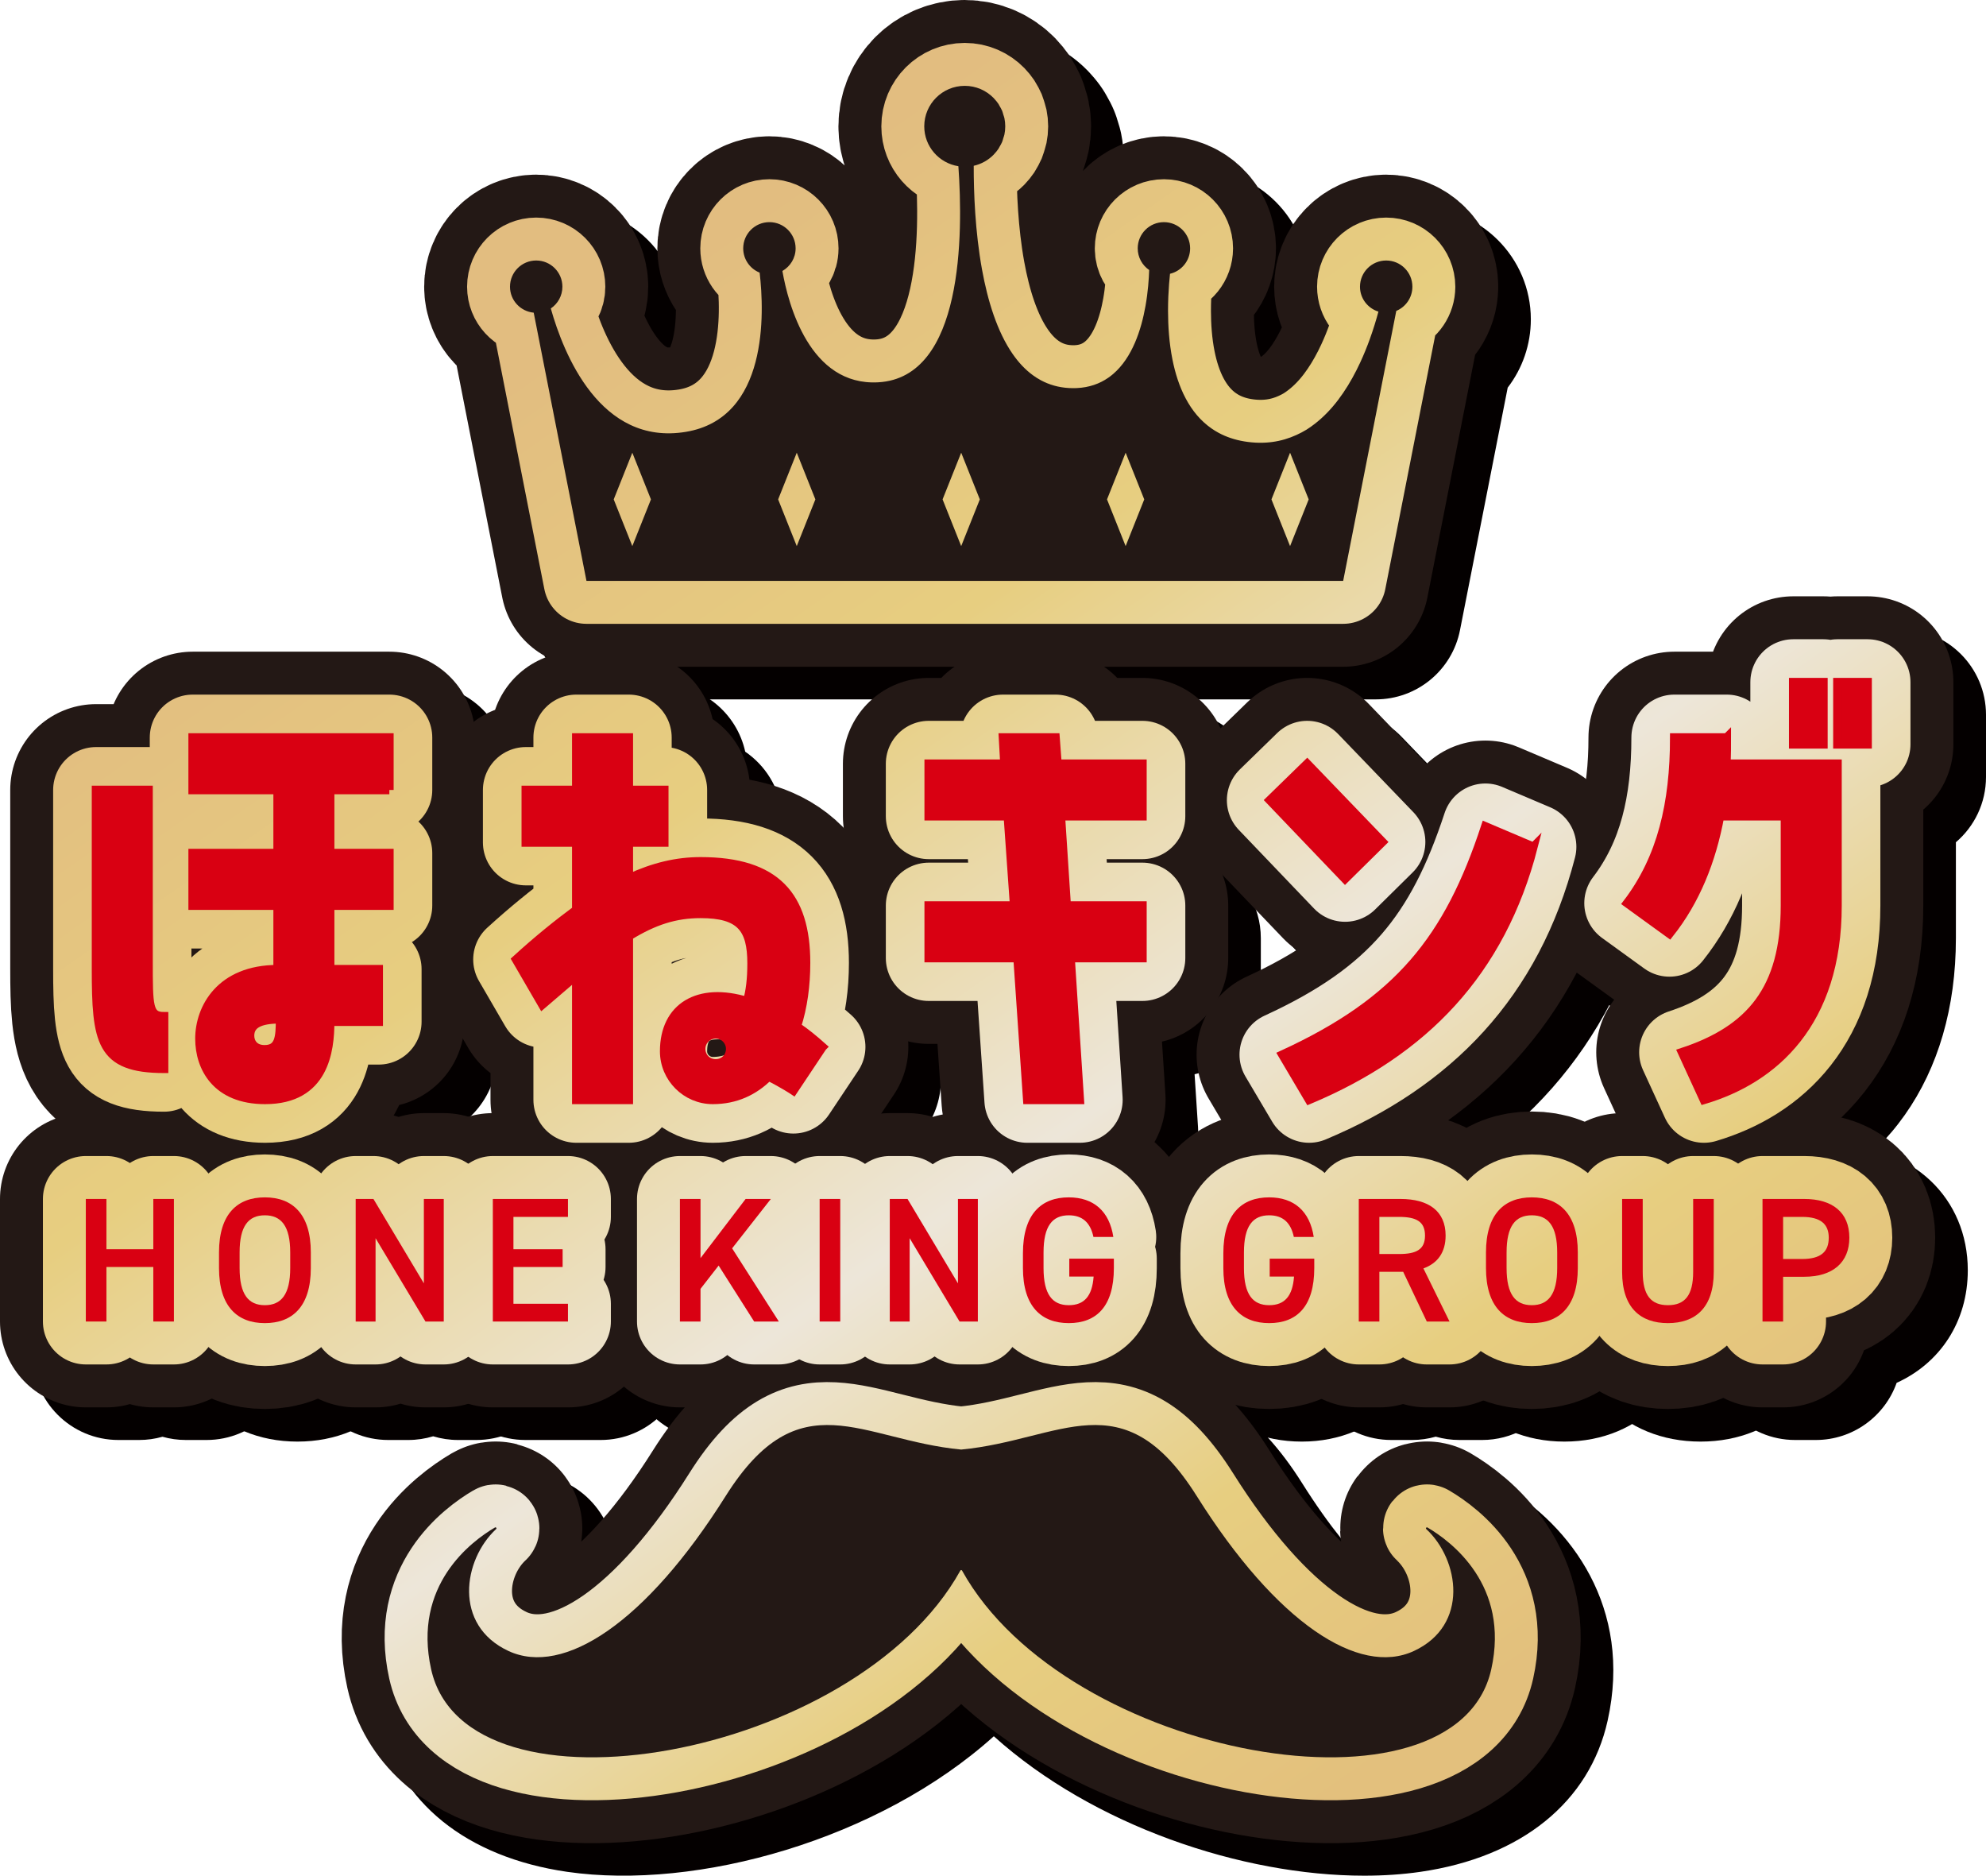 <?xml version="1.0" encoding="UTF-8"?><svg xmlns="http://www.w3.org/2000/svg" xmlns:xlink="http://www.w3.org/1999/xlink" viewBox="0 0 862.824 814.715"><defs><style>.cls-1{fill:#040000;}.cls-2,.cls-3{fill:#d90012;}.cls-4{fill:#231815;}.cls-5{stroke:url(#_新規グラデーションスウォッチ_5-7);}.cls-5,.cls-6,.cls-7,.cls-8,.cls-9,.cls-10,.cls-11,.cls-12,.cls-13,.cls-14,.cls-15,.cls-16,.cls-17,.cls-18,.cls-19,.cls-20,.cls-21,.cls-22,.cls-23,.cls-24,.cls-25{fill:none;stroke-linecap:round;stroke-linejoin:round;}.cls-5,.cls-6,.cls-7,.cls-8,.cls-9,.cls-10,.cls-11,.cls-12,.cls-14,.cls-15,.cls-16,.cls-17,.cls-18,.cls-19,.cls-20,.cls-21,.cls-22,.cls-23,.cls-24,.cls-25{stroke-width:37.289px;}.cls-6{stroke:url(#_新規グラデーションスウォッチ_5-8);}.cls-7{stroke:url(#_新規グラデーションスウォッチ_5-4);}.cls-8{stroke:url(#_新規グラデーションスウォッチ_5-5);}.cls-9{stroke:url(#_新規グラデーションスウォッチ_5-6);}.cls-10{stroke:url(#_新規グラデーションスウォッチ_5-2);}.cls-11{stroke:url(#_新規グラデーションスウォッチ_5-3);}.cls-12{stroke:url(#_新規グラデーションスウォッチ_5-9);}.cls-3{stroke:#d90012;stroke-width:3.729px;}.cls-26{mix-blend-mode:multiply;}.cls-13{stroke:#231815;stroke-width:74.577px;}.cls-14{stroke:url(#_新規グラデーションスウォッチ_5);}.cls-15{stroke:url(#_新規グラデーションスウォッチ_5-20);}.cls-16{stroke:url(#_新規グラデーションスウォッチ_5-16);}.cls-17{stroke:url(#_新規グラデーションスウォッチ_5-15);}.cls-18{stroke:url(#_新規グラデーションスウォッチ_5-14);}.cls-19{stroke:url(#_新規グラデーションスウォッチ_5-12);}.cls-20{stroke:url(#_新規グラデーションスウォッチ_5-13);}.cls-21{stroke:url(#_新規グラデーションスウォッチ_5-18);}.cls-22{stroke:url(#_新規グラデーションスウォッチ_5-17);}.cls-23{stroke:url(#_新規グラデーションスウォッチ_5-10);}.cls-24{stroke:url(#_新規グラデーションスウォッチ_5-11);}.cls-25{stroke:url(#_新規グラデーションスウォッチ_5-19);}.cls-27{isolation:isolate;}</style><linearGradient id="_新規グラデーションスウォッチ_5" x1="-199.881" y1="812.555" x2="-631.189" y2="196.583" gradientTransform="translate(650 64)" gradientUnits="userSpaceOnUse"><stop offset=".006" stop-color="#e3c07d"/><stop offset=".185" stop-color="#e7ce80"/><stop offset=".41" stop-color="#ede6d9"/><stop offset=".689" stop-color="#e7ce80"/><stop offset=".949" stop-color="#e2bd80"/></linearGradient><linearGradient id="_新規グラデーションスウォッチ_5-2" x1="-94.7" y1="738.906" x2="-526.008" y2="122.935" xlink:href="#_新規グラデーションスウォッチ_5"/><linearGradient id="_新規グラデーションスウォッチ_5-3" x1="36.026" y1="647.371" x2="-395.282" y2="31.399" xlink:href="#_新規グラデーションスウォッチ_5"/><linearGradient id="_新規グラデーションスウォッチ_5-4" x1="125.63" y1="584.629" x2="-305.678" y2="-31.342" xlink:href="#_新規グラデーションスウォッチ_5"/><linearGradient id="_新規グラデーションスウォッチ_5-5" x1="248.676" y1="498.471" x2="-182.632" y2="-117.5" xlink:href="#_新規グラデーションスウォッチ_5"/><linearGradient id="_新規グラデーションスウォッチ_5-6" x1="-309.4" y1="889.241" x2="-740.708" y2="273.269" xlink:href="#_新規グラデーションスウォッチ_5"/><linearGradient id="_新規グラデーションスウォッチ_5-7" x1="-270.034" y1="861.677" x2="-701.342" y2="245.705" xlink:href="#_新規グラデーションスウォッチ_5"/><linearGradient id="_新規グラデーションスウォッチ_5-8" x1="-230.732" y1="834.157" x2="-662.041" y2="218.185" xlink:href="#_新規グラデーションスウォッチ_5"/><linearGradient id="_新規グラデーションスウォッチ_5-9" x1="-192.638" y1="807.483" x2="-623.946" y2="191.511" xlink:href="#_新規グラデーションスウォッチ_5"/><linearGradient id="_新規グラデーションスウォッチ_5-10" x1="-135.797" y1="767.683" x2="-567.105" y2="151.711" xlink:href="#_新規グラデーションスウォッチ_5"/><linearGradient id="_新規グラデーションスウォッチ_5-11" x1="-105.312" y1="746.337" x2="-536.62" y2="130.365" xlink:href="#_新規グラデーションスウォッチ_5"/><linearGradient id="_新規グラデーションスウォッチ_5-12" x1="-75.034" y1="725.136" x2="-506.342" y2="109.164" xlink:href="#_新規グラデーションスウォッチ_5"/><linearGradient id="_新規グラデーションスウォッチ_5-13" x1="-35.699" y1="697.593" x2="-467.007" y2="81.621" xlink:href="#_新規グラデーションスウォッチ_5"/><linearGradient id="_新規グラデーションスウォッチ_5-14" x1="22.723" y1="656.686" x2="-408.585" y2="40.714" xlink:href="#_新規グラデーションスウォッチ_5"/><linearGradient id="_新規グラデーションスウォッチ_5-15" x1="59.062" y1="631.241" x2="-372.246" y2="15.269" xlink:href="#_新規グラデーションスウォッチ_5"/><linearGradient id="_新規グラデーションスウォッチ_5-16" x1="99.318" y1="603.053" x2="-331.99" y2="-12.919" xlink:href="#_新規グラデーションスウォッチ_5"/><linearGradient id="_新規グラデーションスウォッチ_5-17" x1="141.82" y1="573.293" x2="-289.489" y2="-42.678" xlink:href="#_新規グラデーションスウォッチ_5"/><linearGradient id="_新規グラデーションスウォッチ_5-18" x1="176.647" y1="548.907" x2="-254.661" y2="-67.065" xlink:href="#_新規グラデーションスウォッチ_5"/><linearGradient id="_新規グラデーションスウォッチ_5-19" x1="-144.197" y1="773.564" x2="-575.505" y2="157.592" xlink:href="#_新規グラデーションスウォッチ_5"/><linearGradient id="_新規グラデーションスウォッチ_5-20" x1="113.599" y1="593.054" x2="-317.709" y2="-22.918" xlink:href="#_新規グラデーションスウォッチ_5"/></defs><g class="cls-27"><g id="_レイヤー_2"><g id="_レイヤー_1-2"><g class="cls-26"><path class="cls-1" d="m129.317,529.185c-17.414,0-31.478-5.225-42.064-13.545-.601.029-1.208.044-1.816.044-66.823,0-66.823-54.537-66.823-80.746v-77.633c0-20.594,16.695-37.289,37.289-37.289h7.619c5.658-13.389,18.913-22.784,34.362-22.784h85.439c20.594,0,37.288,16.695,37.288,37.289v22.784c0,4.842-.922,9.468-2.602,13.712,1.679,4.244,2.602,8.871,2.602,13.712v22.784c0,7.165-2.02,13.857-5.523,19.539.577,2.607.881,5.316.881,8.097v22.784c0,17.518-12.08,32.215-28.364,36.214-11.904,25.282-36.422,35.039-58.288,35.039Z"/><path class="cls-1" d="m323.837,529.185c-7.158,0-14.019-1.294-20.361-3.662-4.883,2.347-10.356,3.662-16.135,3.662h-22.784c-20.594,0-37.288-16.695-37.288-37.289v-11.629c-3.893-2.95-7.213-6.67-9.725-10.994l-11.392-19.619c-8.817-15.185-5.845-34.463,7.134-46.289.038-.035.077-.07.115-.105-5.054-6.363-8.072-14.415-8.072-23.172v-22.784c0-15.885,9.932-29.45,23.926-34.823,5.008-14.686,18.922-25.249,35.303-25.249h22.784c17.841,0,32.756,12.531,36.425,29.271,8.676,5.934,14.718,15.441,16.008,26.4,39.132,7.346,61.856,35.91,61.856,79.502,0,4.652-.214,9.206-.641,13.648,9.668,12.455,10.575,29.996,1.552,43.532l-12.658,18.986c-5.485,8.229-14.015,13.941-23.713,15.881-5.285,1.057-10.68.946-15.827-.261-8.264,3.299-17.17,4.993-26.505,4.993Z"/><path class="cls-1" d="m483.272,529.185h-22.784c-19.605,0-35.861-15.181-37.202-34.74l-1.84-26.86h-3.784c-20.594,0-37.288-16.695-37.288-37.289v-22.784c0-7.109,1.99-13.755,5.442-19.408-3.453-5.654-5.442-12.299-5.442-19.408v-22.784c0-20.594,16.694-37.289,37.288-37.289h5.449c7.023-7.276,16.705-11.392,26.829-11.392h22.784c10.491,0,20.027,4.348,26.829,11.392h10.932c20.594,0,37.288,16.695,37.288,37.289v22.784c0,7.109-1.99,13.755-5.442,19.408,3.453,5.654,5.442,12.299,5.442,19.408v22.784c0,17.666-12.286,32.464-28.78,36.313l1.488,22.865c.67,10.288-2.951,20.395-10,27.918-7.05,7.523-16.9,11.792-27.21,11.792Z"/><path class="cls-1" d="m582.936,529.19c-12.844,0-25.218-6.657-32.111-18.312l-11.603-19.619c-5.378-9.094-6.646-20.043-3.489-30.125,3.158-10.083,10.444-18.352,20.048-22.754,8.25-3.782,15.467-7.57,21.848-11.59-2.172-1.47-4.199-3.176-6.04-5.101l-32.699-34.175c-14.148-14.786-13.735-38.212.925-52.491l16.244-15.822c7.11-6.926,16.658-10.734,26.617-10.572,9.926.16,19.378,4.271,26.263,11.422l24.978,25.945c2.963-2.793,6.392-5.111,10.177-6.828,9.498-4.308,20.367-4.442,29.967-.369l20.885,8.86c17.002,7.213,26.163,25.786,21.537,43.666-16.363,63.252-56.447,108.658-119.139,134.957-4.691,1.968-9.584,2.908-14.409,2.908Z"/><path class="cls-1" d="m754.439,529.191c-14.25,0-27.674-8.211-33.883-21.734l-9.493-20.674c-4.433-9.653-4.538-20.737-.29-30.473,1.241-2.845,2.821-5.496,4.686-7.906l-16.218-11.744c-8.142-5.896-13.558-14.83-15.021-24.776-1.462-9.946,1.153-20.061,7.253-28.052,8.861-11.608,12.813-26.815,12.813-49.31,0-20.594,16.694-37.289,37.288-37.289h16.815c5.34-14.059,18.939-24.049,34.87-24.049h13.08c1.029,0,2.05.042,3.059.124,1.008-.082,2.03-.124,3.059-.124h13.079c20.594,0,37.288,16.695,37.288,37.289v27.003c0,11.354-5.074,21.523-13.079,28.362v41.677c0,60.383-30.872,104.17-84.701,120.133-3.52,1.044-7.089,1.544-10.605,1.545Z"/><path class="cls-1" d="m89.725,625.468h-8.95c-3.531,0-6.947-.491-10.184-1.408-3.237.917-6.653,1.408-10.184,1.408h-8.95c-20.594,0-37.289-16.695-37.289-37.289v-53.234c0-20.594,16.695-37.289,37.289-37.289h8.95c3.531,0,6.947.491,10.184,1.408,3.237-.917,6.653-1.408,10.184-1.408h8.95c20.594,0,37.288,16.695,37.288,37.289v53.234c0,20.594-16.694,37.289-37.288,37.289Z"/><path class="cls-1" d="m129.223,626.163c-33.675,0-57.194-25.169-57.194-61.206v-6.789c0-36.037,23.519-61.205,57.194-61.205s57.27,25.169,57.27,61.205v6.789c0,36.037-23.55,61.206-57.27,61.206Zm-15.708-64.6c2.921,4.861,9.248,9.977,15.708,9.977,6.629,0,12.934-5.077,15.821-9.977-2.887-4.9-9.192-9.977-15.821-9.977-6.459,0-12.786,5.116-15.708,9.977Zm33.125,4.248h.052-.052Z"/><path class="cls-1" d="m206.963,625.468h-7.947c-3.719,0-7.362-.554-10.824-1.605-3.435,1.044-7.079,1.605-10.855,1.605h-8.641c-20.594,0-37.288-16.695-37.288-37.289v-53.234c0-20.594,16.694-37.289,37.288-37.289h7.715c3.761,0,7.443.567,10.94,1.64,3.468-1.066,7.153-1.64,10.971-1.64h8.641c20.594,0,37.288,16.695,37.288,37.289v53.234c0,20.594-16.694,37.289-37.288,37.289Z"/><path class="cls-1" d="m260.919,625.468h-32.635c-20.594,0-37.288-16.695-37.288-37.289v-53.234c0-20.594,16.694-37.289,37.288-37.289h32.635c20.594,0,37.288,16.695,37.288,37.289v7.792c0,4.571-.823,8.953-2.328,13,.009.346.014.694.014,1.042v7.715c0,.923-.034,1.838-.099,2.744,1.56,4.11,2.414,8.569,2.414,13.226v7.715c0,20.594-16.694,37.289-37.288,37.289Z"/><path class="cls-1" d="m352.533,625.468h-10.724c-4.008,0-7.929-.644-11.635-1.861-3.669,1.208-7.591,1.861-11.665,1.861h-8.949c-20.594,0-37.288-16.695-37.288-37.289v-53.234c0-20.594,16.694-37.289,37.288-37.289h8.949c3.398,0,6.687.454,9.815,1.305,3.154-.857,6.441-1.305,9.781-1.305h10.955c14.269,0,27.286,8.142,33.529,20.972,6.244,12.83,4.618,28.098-4.186,39.326l-.511.651,6.071,9.51c7.328,11.479,7.814,26.041,1.269,37.984s-19.081,19.368-32.7,19.368Z"/><path class="cls-1" d="m370.267,497.657h8.95c20.58,0,37.288,16.708,37.288,37.288v53.235c0,20.58-16.708,37.289-37.289,37.289h-8.95c-20.58,0-37.288-16.708-37.288-37.288v-53.235c0-20.58,16.708-37.288,37.288-37.288Z"/><path class="cls-1" d="m438.999,625.468h-7.947c-3.719,0-7.362-.554-10.824-1.605-3.435,1.044-7.079,1.605-10.855,1.605h-8.641c-20.594,0-37.288-16.695-37.288-37.289v-53.234c0-20.594,16.694-37.289,37.288-37.289h7.715c3.761,0,7.443.567,10.939,1.64,3.469-1.067,7.153-1.64,10.971-1.64h8.641c20.594,0,37.288,16.695,37.288,37.289v53.234c0,20.594-16.694,37.289-37.288,37.289Z"/><path class="cls-1" d="m478.496,626.163c-33.674,0-57.193-25.169-57.193-61.206v-6.403c0-36.264,23.519-61.591,57.193-61.591,29.197,0,51.794,19.651,56.232,48.9.475,3.132.545,6.278.23,9.369.279,1.838.423,3.721.423,5.636v4.089c0,36.037-23.392,61.206-56.885,61.206Zm-15.549-65.295h15.781v-6.51l-11.413,1.731c-1.746,1.444-3.242,3.104-4.368,4.778Z"/><path class="cls-1" d="m565.562,626.163c-33.675,0-57.194-25.169-57.194-61.206v-6.403c0-36.264,23.519-61.591,57.194-61.591,29.195,0,51.793,19.651,56.232,48.898.475,3.133.545,6.282.23,9.374.279,1.838.423,3.718.423,5.634v4.089c0,36.037-23.392,61.206-56.885,61.206Zm-15.549-65.295h15.781v-6.509l-11.416,1.732c-1.745,1.443-3.241,3.103-4.365,4.776Z"/><path class="cls-1" d="m643.919,625.468h-9.875c-3.534,0-6.989-.499-10.285-1.445-3.276.941-6.736,1.445-10.315,1.445h-8.949c-20.594,0-37.288-16.695-37.288-37.289v-53.234c0-20.594,16.694-37.289,37.288-37.289h18.13c33.493,0,56.885,21.869,56.885,53.182,0,6.624-1.109,12.919-3.201,18.706l1.073,2.183c5.682,11.558,4.998,25.229-1.809,36.162-6.808,10.933-18.775,17.579-31.654,17.579Z"/><path class="cls-1" d="m679.666,626.163c-33.675,0-57.194-25.169-57.194-61.206v-6.789c0-36.037,23.519-61.205,57.194-61.205s57.271,25.169,57.271,61.205v6.789c0,36.037-23.55,61.206-57.271,61.206Zm-15.708-64.6c2.921,4.861,9.248,9.977,15.708,9.977,6.629,0,12.934-5.077,15.821-9.977-2.887-4.9-9.192-9.977-15.821-9.977-6.459,0-12.786,5.116-15.708,9.977Zm33.125,4.248h.052-.052Z"/><path class="cls-1" d="m738.812,626.163c-33.675,0-57.194-24.471-57.194-59.508v-31.709c0-20.594,16.694-37.289,37.288-37.289h8.95c3.812,0,7.491.572,10.955,1.635,3.464-1.063,7.143-1.635,10.955-1.635h8.95c20.594,0,37.288,16.695,37.288,37.289v31.632c0,35.083-23.519,59.585-57.194,59.585Z"/><path class="cls-1" d="m788.849,625.468h-8.949c-20.594,0-37.288-16.695-37.288-37.289v-53.234c0-20.594,16.694-37.289,37.288-37.289h18.13c32.962,0,56.885,22.756,56.885,54.108,0,22.347-12.085,40.339-30.911,48.877-5.128,14.466-18.932,24.827-35.155,24.827Z"/><path class="cls-1" d="m592.715,814.715c-53.24,0-117.892-21.817-160.946-60.562-49.893,44.905-128.823,67.076-185.366,58.886-43.796-6.344-73.435-30.278-81.316-65.666-10.948-49.154,16.204-84.87,45.265-101.904,16.63-9.75,37.846-5.432,49.349,10.046,6.26,8.423,8.525,18.645,7.011,28.329,8.47-8.038,19.126-20.588,31.112-39.641,38.448-61.118,85.045-49.413,112.885-42.419,7.223,1.814,14.103,3.543,21.061,4.483,6.932-.937,13.819-2.667,21.049-4.483,27.84-6.994,74.436-18.7,112.886,42.419,11.971,19.028,22.617,31.571,31.081,39.61-1.478-9.679.789-19.883,7.04-28.296,11.51-15.491,32.737-19.805,49.376-10.035,29.05,17.041,56.184,52.751,45.239,101.891-7.88,35.387-37.518,59.321-81.314,65.665-7.759,1.124-15.943,1.676-24.412,1.676Zm-218.955-144.325c-.515,0-.953.036-1.302.114-.71.159-4.987,3.043-11.509,13.411-12.125,19.272-23.941,34.51-35.283,46.491,31.14-10.628,60.387-29.192,73.136-52.155.427-.77.881-1.521,1.36-2.254-2.679-.64-5.223-1.28-7.622-1.882-6.37-1.6-14.823-3.724-18.78-3.724Zm89.612,5.606c.469.722.915,1.462,1.338,2.221,12.758,22.979,42.013,41.552,73.15,52.184-11.339-11.979-23.158-27.22-35.279-46.485-6.524-10.37-10.801-13.254-11.51-13.413-3.019-.674-12.882,1.801-20.081,3.61-2.399.602-4.942,1.242-7.619,1.882Zm152.068,33.796c.012.007.024.014.036.021-.013-.007-.024-.014-.036-.021Z"/><path class="cls-1" d="m597.718,303.778h-328.755c-17.819,0-33.148-12.607-36.587-30.091l-19.801-100.642c-8.778-8.806-14.124-20.953-14.124-34.338,0-26.839,21.835-48.673,48.673-48.673s48.672,21.835,48.672,48.673c0,4.265-.556,8.453-1.619,12.474,3.351,7.363,7.512,13.633,11.173,13.824,1.095-2.45,2.39-7.932,2.483-16.065-5.159-7.784-8.06-17.068-8.06-26.896,0-26.839,21.834-48.673,48.672-48.673,12.532,0,23.974,4.761,32.611,12.569-1.707-5.327-2.623-11.006-2.623-16.886,0-30.263,24.619-54.884,54.882-54.884,14.881,0,28.817,5.872,39.238,16.535.451.461.903.951,1.346,1.455,1.941,2.125,3.623,4.273,5.133,6.546.674,1.003,1.346,2.134,1.978,3.318.807,1.39,1.895,3.365,2.941,5.868.91,2.166,1.483,4.076,1.791,5.171.442,1.337.942,3.013,1.358,5.071.724,3.549,1.096,7.24,1.096,10.918,0,.256-.003.511-.008.767-.051,3.458-.42,6.867-1.098,10.194-.425,2.101-.95,3.832-1.394,5.165-.15.551-.5,1.762-1.058,3.281,8.869-9.292,21.371-15.089,35.199-15.089,26.839,0,48.675,21.835,48.675,48.673,0,10.804-3.511,20.89-9.582,29.05.092,4.459.486,8.462,1.174,11.923.625,3.144,1.343,5.083,1.846,6.17l.633-.431c.703-.544,1.83-1.571,3.213-3.387.734-.964,1.474-2.052,2.2-3.235.808-1.317,1.549-2.664,2.236-4.019.28-.553.553-1.109.817-1.666-2.155-5.526-3.32-11.518-3.32-17.742,0-26.839,21.835-48.673,48.675-48.673s48.673,21.835,48.673,48.673c0,10.991-3.659,21.34-10.052,29.66l-20.721,105.321c-3.44,17.484-18.769,30.09-36.588,30.09ZM232.646,117.227c-.008.006-.016.011-.024.016.008-.006.016-.011.024-.016Zm301.808-16.573c.007.005.014.009.021.014-.007-.005-.014-.01-.021-.014Zm-198.966-1.095c-.008.005-.016.01-.025.014l.025-.014Zm93.477-49.742c-.008.002-.015.004-.023.005.008-.002.015-.003.023-.005Z"/><path class="cls-1" d="m129.317,510.541c-16.604,0-28.571-6.166-36.291-15.111-2.318,1.034-4.886,1.609-7.589,1.609-48.178,0-48.178-34.434-48.178-62.102v-77.633c0-10.297,8.347-18.644,18.644-18.644h22.784c.185,0,.369.003.553.008v-4.147c0-10.297,8.347-18.644,18.644-18.644h85.439c10.297,0,18.644,8.347,18.644,18.644v22.784c0,5.423-2.315,10.305-6.011,13.712,3.696,3.407,6.011,8.289,6.011,13.712v22.784c0,6.697-3.53,12.569-8.833,15.857,2.62,3.211,4.191,7.312,4.191,11.779v22.784c0,10.297-8.347,18.644-18.644,18.644h-4.562c-7.852,31.199-35.404,33.964-44.802,33.964Zm-6.021-53.664h12.561v14.909c1.957-1.739,3.084-5.541,3.084-13.854,0-.411.013-.818.039-1.223-.836-1.144-1.842-2.141-2.951-2.956-.406.026-.815.04-1.228.04-5.614,0-9.216,1.281-11.506,3.085Zm-25.965-30.728v3.908c1.486-1.385,3.079-2.689,4.778-3.9h-4.226c-.185,0-.369-.003-.553-.008Z"/><path class="cls-1" d="m323.837,510.541c-8.189,0-15.806-2.489-22.137-6.751-3.42,4.124-8.583,6.751-14.359,6.751h-22.784c-10.297,0-18.644-8.347-18.644-18.644v-23.111c-5.14-1.093-9.595-4.309-12.246-8.875l-11.392-19.619c-4.408-7.592-2.923-17.232,3.567-23.144,6.675-6.081,13.298-11.688,20.071-16.987v-1.428h-3.296c-10.297,0-18.644-8.347-18.644-18.644v-22.784c0-10.297,8.347-18.644,18.644-18.644h3.296v-4.139c0-10.297,8.347-18.644,18.644-18.644h22.784c10.297,0,18.644,8.347,18.644,18.644v4.42c8.751,1.535,15.4,9.172,15.4,18.363v12.402c39.756.994,61.599,23.171,61.599,62.7,0,7.083-.566,13.865-1.688,20.286.841.721,1.707,1.478,2.603,2.275,6.953,6.179,8.286,16.538,3.127,24.277l-12.658,18.986c-2.743,4.114-7.008,6.971-11.857,7.94-4.493.899-9.147.109-13.079-2.194-7.721,4.325-16.377,6.565-25.596,6.565Zm2.095-44.928c-2.038,0-3.2.403-3.565.673-.32.237-.982,1.652-.982,4.516,0,1.306,1.146,2.452,2.452,2.452,4.434,0,7.85-1.439,11.076-4.665.376-.376.765-.734,1.167-1.073-.921-.137-1.835-.343-2.737-.619-3.176-.975-5.629-1.283-7.412-1.283Zm-19.948-33.495v.644c1.978-.984,4.048-1.807,6.196-2.465-1.936.364-3.97.94-6.196,1.821Z"/><path class="cls-1" d="m483.272,510.541h-22.784c-9.803,0-17.931-7.591-18.6-17.37l-3.03-44.23h-21.195c-10.297,0-18.644-8.347-18.644-18.644v-22.784c0-10.297,8.347-18.644,18.644-18.644h17.121l-.108-1.528h-17.013c-10.297,0-18.644-8.347-18.644-18.644v-22.784c0-10.297,8.347-18.644,18.644-18.644h15.101c.86-2.036,2.083-3.922,3.632-5.56,3.522-3.722,8.419-5.831,13.544-5.831h22.784c7.681,0,14.339,4.662,17.18,11.392h20.581c10.297,0,18.644,8.347,18.644,18.644v22.784c0,10.297-8.347,18.644-18.644,18.644h-15.541l.099,1.528h15.442c10.297,0,18.644,8.347,18.644,18.644v22.784c0,10.297-8.347,18.644-18.644,18.644h-11.325l2.716,41.745c.335,5.144-1.476,10.197-5,13.959-3.525,3.762-8.45,5.896-13.605,5.896Z"/><path class="cls-1" d="m582.929,510.543c-6.422,0-12.609-3.328-16.056-9.156l-11.603-19.619c-2.689-4.547-3.323-10.021-1.744-15.062,1.579-5.041,5.221-9.176,10.024-11.377,43.926-20.133,62.938-41.523,78.238-88.029,1.629-4.953,5.259-8.998,10.008-11.152,4.75-2.155,10.183-2.221,14.984-.185l20.884,8.86c8.502,3.606,13.082,12.893,10.769,21.833-15.036,58.122-50.461,98.17-108.301,122.433-2.345.984-4.792,1.454-7.205,1.454Zm15.604-95.989c-.089,0-.178,0-.267-.002-4.995-.072-9.752-2.144-13.204-5.753l-32.699-34.175c-7.074-7.393-6.868-19.106.462-26.245l16.244-15.822c3.556-3.463,8.309-5.363,13.309-5.286,4.963.08,9.689,2.135,13.132,5.711l32.698,33.964c7.079,7.353,6.929,19.03-.335,26.2l-16.244,16.033c-3.491,3.446-8.198,5.375-13.096,5.375Z"/><path class="cls-1" d="m754.441,510.544c-7.125,0-13.837-4.106-16.941-10.867l-9.493-20.674c-2.216-4.826-2.269-10.369-.145-15.236,2.124-4.868,6.223-8.598,11.268-10.256,23.85-7.836,31.899-19.443,31.899-45.997v-5.367c-4.443,10.806-10.111,20.568-16.964,29.198-6.203,7.812-17.457,9.356-25.535,3.506l-18.353-13.29c-4.071-2.948-6.78-7.415-7.511-12.388-.731-4.973.577-10.031,3.627-14.026,11.351-14.869,16.638-34.133,16.638-60.624,0-10.297,8.347-18.644,18.644-18.644h22.784c3.789,0,7.315,1.131,10.257,3.073v-8.478c0-10.297,8.347-18.644,18.644-18.644h13.08c1.042,0,2.064.085,3.059.25.996-.164,2.017-.25,3.059-.25h13.079c10.297,0,18.644,8.347,18.644,18.644v27.003c0,8.359-5.5,15.433-13.079,17.8v52.239c0,51.538-26.009,88.81-71.357,102.259-1.76.522-3.545.772-5.303.772Z"/><path class="cls-1" d="m89.725,606.824h-8.95c-3.758,0-7.256-1.112-10.184-3.025-2.928,1.913-6.426,3.025-10.184,3.025h-8.95c-10.297,0-18.644-8.347-18.644-18.644v-53.234c0-10.297,8.347-18.644,18.644-18.644h8.95c3.758,0,7.256,1.112,10.184,3.025,2.928-1.913,6.426-3.025,10.184-3.025h8.95c10.297,0,18.644,8.347,18.644,18.644v53.234c0,10.297-8.347,18.644-18.644,18.644Z"/><path class="cls-1" d="m129.223,607.518c-17.783,0-38.549-11.147-38.549-42.561v-6.789c0-31.414,20.766-42.561,38.549-42.561,23.465,0,38.626,16.706,38.626,42.561v6.789c0,25.855-15.161,42.561-38.626,42.561Z"/><path class="cls-1" d="m206.963,606.824h-7.947c-3.95,0-7.725-1.25-10.839-3.474-3.054,2.187-6.797,3.474-10.841,3.474h-8.641c-10.297,0-18.644-8.347-18.644-18.644v-53.234c0-10.297,8.347-18.644,18.644-18.644h7.715c3.999,0,7.819,1.282,10.955,3.558,3.076-2.237,6.862-3.558,10.957-3.558h8.641c10.297,0,18.644,8.347,18.644,18.644v53.234c0,10.297-8.347,18.644-18.644,18.644Z"/><path class="cls-1" d="m260.919,606.824h-32.635c-10.297,0-18.644-8.347-18.644-18.644v-53.234c0-10.297,8.347-18.644,18.644-18.644h32.635c10.297,0,18.644,8.347,18.644,18.644v7.792c0,3.604-1.022,6.97-2.794,9.822.313,1.356.479,2.769.479,4.22v7.715c0,1.943-.297,3.817-.848,5.578,1.997,2.969,3.163,6.545,3.163,10.393v7.715c0,10.297-8.347,18.644-18.644,18.644Z"/><path class="cls-1" d="m352.533,606.824h-10.724c-4.295,0-8.388-1.478-11.649-4.087-3.192,2.558-7.243,4.087-11.65,4.087h-8.949c-10.297,0-18.644-8.347-18.644-18.644v-53.234c0-10.297,8.347-18.644,18.644-18.644h8.949c3.596,0,6.953,1.017,9.801,2.781,2.908-1.795,6.291-2.781,9.796-2.781h10.955c7.134,0,13.643,4.071,16.765,10.486,3.122,6.415,2.309,14.049-2.093,19.663l-8.664,11.05,13.18,20.648c3.664,5.74,3.908,13.021.635,18.992-3.273,5.972-9.54,9.684-16.35,9.684Z"/><rect class="cls-1" x="351.622" y="516.301" width="46.238" height="90.523" rx="18.644" ry="18.644"/><path class="cls-1" d="m438.999,606.824h-7.947c-3.95,0-7.725-1.25-10.839-3.474-3.054,2.187-6.797,3.474-10.841,3.474h-8.641c-10.297,0-18.644-8.347-18.644-18.644v-53.234c0-10.297,8.347-18.644,18.644-18.644h7.715c3.999,0,7.819,1.281,10.954,3.557,3.076-2.237,6.862-3.557,10.957-3.557h8.641c10.297,0,18.644,8.347,18.644,18.644v53.234c0,10.297-8.347,18.644-18.644,18.644Z"/><path class="cls-1" d="m478.496,607.518c-17.783,0-38.549-11.147-38.549-42.561v-6.403c0-31.699,20.766-42.947,38.549-42.947,20.222,0,34.706,12.665,37.799,33.053.36,2.374.255,4.764-.28,7.049.471,1.638.723,3.37.723,5.16v4.089c0,31.415-20.6,42.561-38.241,42.561Z"/><path class="cls-1" d="m565.562,607.518c-17.783,0-38.549-11.147-38.549-42.561v-6.403c0-31.699,20.766-42.947,38.549-42.947,20.221,0,34.704,12.665,37.799,33.051.36,2.374.255,4.766-.281,7.052.471,1.638.723,3.369.723,5.158v4.089c0,31.415-20.6,42.561-38.24,42.561Z"/><path class="cls-1" d="m643.919,606.824h-9.875c-3.737,0-7.303-1.118-10.298-3.102-2.951,1.96-6.493,3.102-10.301,3.102h-8.949c-10.297,0-18.644-8.347-18.644-18.644v-53.234c0-10.297,8.347-18.644,18.644-18.644h18.13c26.417,0,38.241,17.346,38.241,34.537,0,7.101-1.854,13.514-5.276,18.823l5.06,10.293c2.841,5.779,2.499,12.615-.905,18.081-3.404,5.466-9.388,8.789-15.827,8.789Z"/><path class="cls-1" d="m679.666,607.518c-17.783,0-38.549-11.147-38.549-42.561v-6.789c0-31.414,20.766-42.561,38.549-42.561,23.465,0,38.627,16.706,38.627,42.561v6.789c0,25.855-15.162,42.561-38.627,42.561Z"/><path class="cls-1" d="m738.812,607.518c-23.418,0-38.549-16.04-38.549-40.864v-31.709c0-10.297,8.347-18.644,18.644-18.644h8.95c4.094,0,7.88,1.32,10.955,3.557,3.075-2.237,6.861-3.557,10.955-3.557h8.95c10.297,0,18.644,8.347,18.644,18.644v31.632c0,24.871-15.131,40.941-38.549,40.941Z"/><path class="cls-1" d="m788.849,606.824h-8.949c-10.297,0-18.644-8.347-18.644-18.644v-53.234c0-10.297,8.347-18.644,18.644-18.644h18.13c22.873,0,38.241,14.252,38.241,35.463,0,17.888-11.44,31.174-28.778,34.694v1.721c0,10.297-8.347,18.644-18.644,18.644Z"/><path class="cls-1" d="m591.876,796.137c-54.596.001-122.097-24.803-160.109-68.241-43.457,49.665-125.491,74.976-182.69,66.691-36.231-5.248-59.596-23.455-65.79-51.267-11.037-49.551,25.143-75.113,36.495-81.767,8.409-4.931,19.139-2.745,24.957,5.083,5.815,7.824,4.813,18.723-2.33,25.35-4.005,3.708-6.43,10.209-5.654,15.134.347,2.203,1.365,5.02,6.197,7.262,9.801,4.548,37.649-7.788,70.655-60.251,31.245-49.667,65.244-41.127,92.561-34.264,8.202,2.061,16.667,4.187,25.601,5.185,8.918-.995,17.388-3.123,25.595-5.185,27.319-6.863,61.316-15.404,92.561,34.264,33.007,52.463,60.856,64.799,70.657,60.251,4.831-2.242,5.849-5.058,6.196-7.261.776-4.925-1.648-11.427-5.64-15.124-7.155-6.627-8.163-17.529-2.344-25.359,5.818-7.831,16.546-10.016,24.957-5.085h0c11.352,6.654,47.53,32.215,36.494,81.767-6.194,27.811-29.558,46.019-65.789,51.267-7.176,1.039-14.746,1.55-22.578,1.55Zm-362.12-46.853c7.03,4.801,16.432,7.206,24.666,8.399,52.046,7.538,133.576-21.563,160.681-70.383,3.287-5.922,9.89-9.813,16.663-9.813,6.909,0,13.29,3.754,16.653,9.796,27.113,48.836,108.637,77.94,160.691,70.4,8.233-1.193,17.635-3.598,24.664-8.398-34.13,13.584-77.04-14.309-115.412-75.297-16.839-26.768-25.677-24.547-51.914-17.956-9.604,2.413-20.491,5.148-32.877,6.319-1.158.109-2.425.111-3.583.002-12.414-1.174-23.3-3.909-32.905-6.322-26.237-6.591-35.076-8.812-51.915,17.956-38.371,60.993-81.281,88.889-115.411,75.297Zm395.125-55.57c.011.007.023.013.034.02-.012-.007-.023-.014-.034-.02Z"/><path class="cls-1" d="m597.718,285.134h-328.755c-8.909,0-16.574-6.304-18.293-15.046l-21.048-106.983c-7.641-5.445-12.527-14.357-12.527-24.398,0-16.558,13.471-30.029,30.029-30.029s30.028,13.471,30.028,30.029c0,4.59-1.043,9.034-2.974,13.04,5.744,15.911,16.513,34.662,34.904,31.614,4.794-.794,19.403-6.106,17.29-40.936-5.026-5.422-7.956-12.628-7.956-20.381,0-16.558,13.47-30.029,30.027-30.029s30.031,13.471,30.031,30.029c0,5.382-1.469,10.583-4.118,15.102,2.897,10.6,8.976,25.106,20.35,24.465,2.961-.167,5.002-1.182,7.044-3.504,7.714-8.767,11.659-31.015,10.77-59.375-9.447-6.567-15.445-17.455-15.445-29.679,0-19.982,16.256-36.239,36.238-36.239,9.821,0,19.02,3.879,25.904,10.923.256.262.523.554.782.854,1.344,1.458,2.49,2.91,3.498,4.428.422.629.836,1.343,1.22,2.086.791,1.358,1.467,2.633,2.03,3.979.456,1.085.83,2.246,1.155,3.425.363,1.066.689,2.173.922,3.327.48,2.351.725,4.788.725,7.217,0,.133-.001.266-.004.4-.027,2.317-.271,4.607-.725,6.839-.23,1.139-.558,2.255-.936,3.359-.314,1.146-.684,2.294-1.146,3.394-.574,1.372-1.277,2.689-2.033,3.98-.388.747-.802,1.457-1.259,2.138-.958,1.442-2.092,2.877-3.422,4.323-.284.329-.578.651-.857.934-.987,1.01-2.031,1.958-3.125,2.841.337,9.206,1.189,20.056,3.098,30.582.568,3.133,1.214,6.14,1.919,8.935.734,2.907,1.548,5.652,2.423,8.163.885,2.541,1.847,4.887,2.859,6.974.986,2.032,2.033,3.849,3.113,5.401,1.435,2.062,2.927,3.666,4.436,4.767.422.307.855.584,1.308.828,1.328.714,2.728,1.092,4.403,1.186.515.029,1.012.034,1.491.012,2.121-.097,3.225-.685,3.95-1.187.214-.148.421-.31.62-.481,3.386-2.907,6.236-9.713,7.821-18.674.363-2.056.631-4.053.827-5.907-2.904-4.683-4.504-10.143-4.504-15.816,0-16.558,13.471-30.029,30.029-30.029s30.031,13.471,30.031,30.029c0,8.569-3.584,16.406-9.501,21.925-.067,1.668-.106,3.425-.103,5.247.011,6.437.533,12.302,1.553,17.434,1.246,6.273,3.887,14.548,9.389,18.349.406.28.836.544,1.288.786,1.524.818,3.253,1.379,5.282,1.715,4.477.742,8.251.311,11.878-1.354.78-.358,1.552-.731,2.278-1.181.714-.443,1.388-.944,2.054-1.458,2.311-1.785,4.545-4.087,6.642-6.84,1.112-1.46,2.209-3.068,3.261-4.783,1.073-1.748,2.061-3.537,2.974-5.339.47-.929.922-1.862,1.355-2.795,1.183-2.55,2.312-5.286,3.358-8.139-3.316-4.851-5.202-10.691-5.202-16.905,0-16.558,13.472-30.029,30.031-30.029s30.029,13.471,30.029,30.029c0,8.126-3.242,15.684-8.745,21.199l-21.677,110.182c-1.72,8.742-9.384,15.045-18.293,15.045Zm-73.036-37.289h28.483s-3.929-9.855-3.929-9.855c-1.768-4.435-1.767-9.379.001-13.813l.128-.32c-5.175-1.073-10.044-2.822-14.502-5.214-1.695-.91-3.308-1.898-4.848-2.961-2.574-1.778-4.969-3.776-7.183-5.987l5.777,14.482c1.769,4.434,1.769,9.378.001,13.813l-3.929,9.856Zm-71.439,0h28.484s-3.929-9.855-3.929-9.855c-1.768-4.435-1.767-9.378.001-13.813l8.088-20.276c.417-1.045.921-2.037,1.503-2.968-1.506.213-3.038.355-4.596.427-1.703.078-3.465.07-5.29-.033-7.116-.401-13.836-2.278-19.97-5.578-1.935-1.041-3.827-2.234-5.624-3.546-4.859-3.545-9.254-8.118-13.06-13.588-.993-1.427-1.955-2.929-2.881-4.497-1.845,3.106-3.911,5.995-6.223,8.624-8.628,9.805-20.018,15.373-32.941,16.102-15.116.853-28.323-4.415-38.71-14.897-1.257,3.347-2.716,6.493-4.37,9.426,2.07-.784,4.3-1.207,6.6-1.207,7.63,0,14.49,4.649,17.317,11.736l8.089,20.276c1.769,4.434,1.769,9.379.001,13.813l-3.929,9.855h28.483l-3.929-9.856c-1.768-4.434-1.767-9.378.001-13.811l8.088-20.276c2.827-7.087,9.687-11.737,17.317-11.737,7.631,0,14.491,4.649,17.318,11.736l8.089,20.276c1.769,4.434,1.769,9.379.001,13.813l-3.929,9.855Zm-142.879,0h28.483l-3.929-9.855c-1.768-4.435-1.767-9.379.001-13.813l6.19-15.515c-7.112,5.896-15.798,9.807-25.929,11.486-.789.131-1.573.247-2.356.348l1.468,3.68c1.769,4.435,1.77,9.379.002,13.814l-3.93,9.854Zm197.169-55.172c1.558.372,3.049.94,4.443,1.683-.618-1.249-1.203-2.531-1.759-3.85-.087.076-.175.151-.262.227-.783.673-1.591,1.32-2.423,1.94Z"/><path class="cls-1" d="m85.438,478.395c-27.847,0-29.534-12.025-29.534-43.458v-77.633h22.784v74.258c0,19.83,0,24.049,6.751,24.049v22.784Zm97.885-121.091h-25.737v27.425h25.737v22.784h-25.737v27.636h21.096v22.784h-21.096c0,12.447-2.321,33.964-28.269,33.964-21.096,0-28.479-13.923-28.479-26.581,0-13.29,9.071-30.167,33.964-30.167v-27.636h-36.918v-22.784h36.918v-27.425h-36.918v-22.784h85.438v22.784Zm-47.466,99.573c-9.071,0-13.079,2.321-13.079,7.173,0,2.742,1.688,5.907,6.329,5.907,6.329,0,6.751-5.063,6.751-13.079Z"/><path class="cls-1" d="m129.317,493.761c-22.397,0-30.344-15.323-30.344-28.445,0-15.033,10.644-31.183,33.964-31.999v-23.939h-36.918v-26.512h36.918v-23.696h-36.918v-26.512h89.167v26.512h-25.737v23.696h25.737v26.512h-25.737v23.907h21.096v26.512h-21.117c-.523,22.54-10.646,33.964-30.112,33.964Zm5.485-56.748c-25.339,0-32.1,17.791-32.1,28.303,0,11.949,6.992,24.716,26.615,24.716,17.767,0,26.404-10.5,26.404-32.1v-1.864h21.096v-19.055h-21.096v-31.365h25.737v-19.055h-25.737v-31.154h25.737v-19.055h-81.71v19.055h36.917v31.154h-36.917v19.055h36.917v31.365h-1.864Zm-47.5,43.247h-1.865c-30.064,0-31.399-14.713-31.399-45.322v-79.497h26.512v76.122c0,20.526.366,22.185,4.886,22.185h1.865v26.512Zm-29.534-121.091v75.769c0,30.158,1.277,41.065,25.805,41.574v-19.141c-6.751-.843-6.751-6.979-6.751-25.809v-72.393h-19.054Zm71.338,112.652c-5.66,0-8.194-3.903-8.194-7.771,0-9.037,11.248-9.037,14.944-9.037h1.864v1.864c0,7.005,0,14.944-8.615,14.944Zm4.871-13.041c-9.335.396-9.335,3.776-9.335,5.27,0,.948.322,4.042,4.465,4.042,3.68,0,4.735-1.799,4.871-9.313Z"/><path class="cls-1" d="m371.514,468.902l-12.658,18.986s-4.43-2.953-10.759-6.118c-6.329,6.329-14.345,10.126-24.26,10.126-11.603,0-21.096-9.493-21.096-21.096,0-19.197,14.767-28.269,36.074-21.729,1.266-4.43,1.899-9.704,1.899-16.455,0-15.189-4.852-21.518-22.151-21.518-10.97,0-20.252,2.953-31.222,9.704v71.093h-22.784v-54.006l-14.767,12.658-11.392-19.619c9.493-8.649,18.142-15.611,26.159-21.518v-29.323h-21.94v-22.784h21.94v-22.784h22.784v22.784h15.4v22.784h-15.4v15.611c10.97-5.063,20.885-7.384,31.222-7.384,32.699,0,45.778,14.978,45.778,44.09,0,9.704-1.265,19.197-4.008,27.636,3.797,2.532,7.383,5.485,11.181,8.86Zm-40.082.844c0-3.375-2.742-6.329-6.329-6.329s-6.329,2.953-6.329,6.329c0,3.586,2.742,6.329,6.329,6.329s6.329-2.742,6.329-6.329Z"/><path class="cls-1" d="m323.837,493.761c-12.66,0-22.96-10.3-22.96-22.96,0-9.247,3.216-16.511,9.301-21.008,6.688-4.943,16.332-6.003,27.312-3.043.913-3.936,1.36-8.583,1.36-14.132,0-15.062-4.74-19.653-20.287-19.653-10.172,0-19.005,2.665-29.358,8.888v71.91h-26.512v-51.816l-13.39,11.477-13.273-22.858,1.112-1.013c8.464-7.711,16.831-14.614,25.551-21.08v-26.519h-21.94v-26.512h21.94v-22.784h26.512v22.784h15.4v26.512h-15.4v10.876c10.143-4.343,19.54-6.378,29.358-6.378,32.504,0,47.642,14.602,47.642,45.955,0,9.803-1.237,18.836-3.679,26.874,3.07,2.136,6.28,4.721,10.226,8.228l1.212,1.078-14.591,21.887-1.551-1.033c-.041-.027-3.868-2.567-9.383-5.405-6.891,6.455-15.161,9.726-24.602,9.726Zm2.074-44.929c-5.34,0-9.958,1.328-13.517,3.959-5.095,3.766-7.788,9.993-7.788,18.01,0,10.604,8.628,19.231,19.232,19.231,8.866,0,16.585-3.223,22.941-9.58l.95-.95,1.202.601c4.193,2.096,7.54,4.084,9.387,5.231l10.741-16.111c-3.743-3.27-6.795-5.653-9.76-7.63l-1.176-.784.437-1.344c2.599-7.997,3.917-17.101,3.917-27.059,0-29.203-13.544-42.226-43.914-42.226-10.107,0-19.78,2.292-30.441,7.212l-2.645,1.221v-20.389h15.4v-19.055h-15.4v-22.784h-19.055v22.784h-21.94v19.055h21.94v32.13l-.758.559c-8.505,6.267-16.662,12.946-24.895,20.384l9.51,16.378,16.144-13.838v56.195h19.055v-70.271l.887-.546c11.369-6.996,20.998-9.981,32.199-9.981,17.507,0,24.015,6.337,24.015,23.382,0,6.871-.626,12.262-1.971,16.967l-.522,1.828-1.817-.558c-4.402-1.351-8.562-2.022-12.357-2.022Zm-.808,29.107c-4.594,0-8.193-3.599-8.193-8.193,0-4.518,3.675-8.193,8.193-8.193s8.193,3.675,8.193,8.193c0,4.594-3.599,8.193-8.193,8.193Zm0-12.658c-2.461,0-4.464,2.003-4.464,4.464,0,2.545,1.919,4.464,4.464,4.464s4.465-1.919,4.465-4.464c0-2.462-2.003-4.464-4.465-4.464Z"/><path class="cls-1" d="m460.488,491.896l-4.219-61.6h-38.606v-22.784h37.129l-2.742-38.816h-34.387v-22.784h32.91l-.633-11.392h22.784l.844,11.392h36.918v22.784h-35.441l2.532,38.816h32.91v22.784h-31.222l4.008,61.6h-22.784Z"/><path class="cls-1" d="m485.261,493.761h-26.514l-4.219-61.6h-38.729v-26.512h36.992l-2.479-35.088h-34.513v-26.512h32.803l-.632-11.392h26.486l.844,11.392h37.05v26.512h-35.315l2.288,35.088h33.027v26.512h-31.097l4.008,61.6Zm-23.032-3.729h19.053l-4.008-61.6h31.347v-19.055h-32.792l-2.775-42.545h35.567v-19.055h-36.784l-.844-11.392h-19.082l.632,11.392h-33.016v19.055h34.26l3.006,42.545h-37.266v19.055h38.482l4.219,61.6Z"/><path class="cls-1" d="m614.776,379.877l-16.244,16.033-32.699-34.175,16.244-15.822,32.699,33.964Zm65.608,2.11c-14.134,54.638-47.677,89.025-97.463,109.91l-11.603-19.619c50.63-23.206,72.148-50.419,88.181-99.151l20.885,8.86Z"/><path class="cls-1" d="m582.144,494.244l-13.484-22.8,1.882-.863c47.758-21.889,70.573-47.544,87.186-98.039l.634-1.925,24.23,10.279-.403,1.556c-13.634,52.703-45.869,89.064-98.547,111.162l-1.498.629Zm-8.171-21.141l9.722,16.44c50.132-21.455,81.056-56.305,94.475-106.471l-17.54-7.441c-16.715,49.709-39.684,75.55-86.658,97.472Zm24.521-74.536l-35.285-36.879,18.911-18.42,35.276,36.642-18.902,18.657Zm-30.036-36.786l30.112,31.472,13.586-13.409-30.12-31.287-13.577,13.224Z"/><path class="cls-1" d="m764.358,334.521c0,3.797,0,7.595-.211,11.392h48.31v61.6c0,50.841-27.425,75.312-58.014,84.384l-9.493-20.674c29.534-9.704,44.723-27.214,44.723-63.71v-38.816h-28.269c-3.586,19.408-10.548,36.707-21.94,51.052l-18.353-13.29c14.978-19.619,20.463-43.458,20.463-71.937h22.784Zm28.901,2.953v-27.003h13.079v27.003h-13.079Zm19.197-27.003h13.079v27.003h-13.079v-27.003Z"/><path class="cls-1" d="m753.423,494.144l-11.039-24.041,1.984-.652c30.855-10.138,43.441-28.083,43.441-61.938v-36.952h-24.861c-3.884,19.899-11.29,36.831-22.023,50.347l-1.109,1.397-21.346-15.458,1.16-1.52c13.7-17.945,20.081-40.444,20.081-70.806v-1.864h26.512v1.864c0,3.119,0,6.327-.122,9.527h48.221v63.465c0,59.663-37.183,79.598-59.348,86.171l-1.55.46Zm-5.915-21.818l7.948,17.311c21.304-6.739,55.136-26.252,55.136-82.123v-59.736h-48.416l.109-1.968c.173-3.121.203-6.304.207-9.424h-19.061c-.253,29.443-6.537,51.683-19.693,69.673l15.361,11.124c10.029-13.148,16.913-29.564,20.472-48.825l.282-1.526h31.685v40.681c0,34.572-13.197,54.069-44.03,64.812Zm79.892-132.986h-16.808v-30.732h16.808v30.732Zm-13.079-3.729h9.351v-23.274h-9.351v23.274Zm-6.118,3.729h-16.808v-30.732h16.808v30.732Zm-13.08-3.729h9.351v-23.274h-9.351v23.274Z"/><path class="cls-1" d="m60.408,556.779h20.368v-21.834h8.95v53.234h-8.95v-23.685h-20.368v23.685h-8.95v-53.234h8.95v21.834Z"/><path class="cls-1" d="m129.223,588.874c-11.881,0-19.905-7.175-19.905-23.917v-6.789c0-16.742,8.024-23.917,19.905-23.917,11.958,0,19.982,7.175,19.982,23.917v6.789c0,16.742-8.024,23.917-19.982,23.917Zm-10.955-23.917c0,11.496,3.858,16.125,10.955,16.125s11.033-4.629,11.033-16.125v-6.789c0-11.495-3.935-16.125-11.033-16.125s-10.955,4.629-10.955,16.125v6.789Z"/><path class="cls-1" d="m206.963,534.945v53.234h-7.947l-21.68-36.184v36.184h-8.641v-53.234h7.715l21.911,36.647v-36.647h8.641Z"/><path class="cls-1" d="m260.918,534.945v7.792h-23.685v14.042h21.371v7.715h-21.371v15.97h23.685v7.715h-32.635v-53.234h32.635Z"/><path class="cls-1" d="m341.809,588.18l-15.43-24.303-7.869,10.107v14.196h-8.95v-53.234h8.95v25.691l19.596-25.691h10.955l-16.819,21.448,20.291,31.786h-10.724Z"/><path class="cls-1" d="m379.217,588.18h-8.95v-53.234h8.95v53.234Z"/><path class="cls-1" d="m438.999,534.945v53.234h-7.947l-21.68-36.184v36.184h-8.641v-53.234h7.715l21.911,36.647v-36.647h8.641Z"/><path class="cls-1" d="m498.093,560.868v4.089c0,16.742-7.638,23.917-19.597,23.917-11.881,0-19.905-7.175-19.905-23.917v-6.403c0-17.128,8.024-24.303,19.905-24.303,10.801,0,17.668,6.018,19.365,17.205h-8.641c-1.312-6.172-4.706-9.412-10.724-9.412-7.098,0-10.955,4.629-10.955,16.125v6.789c0,11.496,3.858,16.125,10.955,16.125,6.789,0,10.184-4.012,10.801-12.421h-10.57v-7.792h19.365Z"/><path class="cls-1" d="m585.159,560.868v4.089c0,16.742-7.638,23.917-19.596,23.917-11.881,0-19.905-7.175-19.905-23.917v-6.403c0-17.128,8.024-24.303,19.905-24.303,10.801,0,17.667,6.018,19.365,17.205h-8.641c-1.312-6.172-4.706-9.412-10.724-9.412-7.098,0-10.956,4.629-10.956,16.125v6.789c0,11.496,3.857,16.125,10.956,16.125,6.789,0,10.184-4.012,10.801-12.421h-10.569v-7.792h19.365Z"/><path class="cls-1" d="m634.043,588.18l-10.261-21.602h-10.338v21.602h-8.95v-53.234h18.13c12.267,0,19.597,5.323,19.597,15.893,0,7.329-3.472,12.036-9.644,14.273l11.341,23.068h-9.875Zm-12.036-29.317c7.561,0,11.264-2.006,11.264-8.024s-3.703-8.101-11.264-8.101h-8.564v16.125h8.564Z"/><path class="cls-1" d="m679.666,588.874c-11.881,0-19.905-7.175-19.905-23.917v-6.789c0-16.742,8.024-23.917,19.905-23.917,11.958,0,19.982,7.175,19.982,23.917v6.789c0,16.742-8.024,23.917-19.982,23.917Zm-10.956-23.917c0,11.496,3.857,16.125,10.956,16.125s11.033-4.629,11.033-16.125v-6.789c0-11.495-3.935-16.125-11.033-16.125s-10.956,4.629-10.956,16.125v6.789Z"/><path class="cls-1" d="m758.717,534.945v31.632c0,15.739-8.101,22.297-19.905,22.297s-19.905-6.558-19.905-22.22v-31.709h8.95v31.709c0,10.184,3.626,14.427,10.956,14.427s10.955-4.243,10.955-14.427v-31.709h8.95Z"/><path class="cls-1" d="m788.849,568.738v19.442h-8.95v-53.234h18.13c12.267,0,19.597,5.863,19.597,16.819,0,10.801-7.252,16.973-19.597,16.973h-9.181Zm8.255-7.715c8.178,0,11.573-3.163,11.573-9.258,0-5.786-3.395-9.027-11.573-9.027h-8.255v18.285h8.255Z"/><path class="cls-1" d="m634.321,677.638c-.436-.256-.888.337-.517.68,14.387,13.324,18.758,41.776-5.375,52.977-23.901,11.091-59.618-12.132-94.286-67.235-32.185-51.16-58.947-24.373-102.328-20.27-.033.003-.066.003-.099,0-43.383-4.103-70.145-30.891-102.33,20.27-34.666,55.103-70.386,78.326-94.285,67.235-24.135-11.201-19.764-39.652-5.376-52.976.371-.344-.081-.936-.517-.681-10.258,6.013-35.873,25.046-27.724,61.629,15.284,68.628,184.419,39.037,229.919-42.917.162-.291.562-.291.724,0,45.5,81.954,214.635,111.545,229.918,42.917,8.148-36.584-17.466-55.617-27.723-61.63Z"/><path class="cls-1" d="m627.789,138.707c0-6.288-5.096-11.385-11.384-11.385s-11.386,5.097-11.386,11.385c0,5.105,3.384,9.375,8.014,10.819-.954,3.548-2.2,7.681-3.798,12.081-1.174,3.233-2.535,6.607-4.104,9.989-.523,1.127-1.069,2.255-1.639,3.38-1.14,2.249-2.375,4.481-3.712,6.659-1.337,2.178-2.775,4.3-4.32,6.329-2.947,3.869-6.299,7.378-10.07,10.293-1.172.906-2.373,1.772-3.631,2.552-1.382.857-2.836,1.597-4.323,2.28-6.503,2.986-14.011,4.246-22.706,2.805-4.172-.691-7.836-1.956-11.051-3.681-1.072-.575-2.094-1.201-3.068-1.874-9.742-6.73-14.713-18.151-17.078-30.054-1.419-7.142-1.9-14.457-1.911-21.036-.003-2.193.045-4.304.128-6.3.159-3.785.444-7.133.735-9.859,5.006-1.198,8.739-5.673,8.739-11.045,0-6.287-5.098-11.385-11.386-11.385s-11.384,5.098-11.384,11.385c0,3.911,1.974,7.356,4.977,9.406-.126,3.907-.511,9.492-1.585,15.562-1.863,10.533-5.796,22.5-14.034,29.573-.686.589-1.403,1.145-2.15,1.663-3.738,2.589-8.256,4.236-13.715,4.485-1.092.05-2.221.044-3.39-.022-4.536-.256-8.582-1.442-12.189-3.383-1.202-.647-2.356-1.377-3.463-2.185-3.32-2.423-6.22-5.542-8.75-9.178-1.687-2.424-3.209-5.079-4.584-7.912-1.374-2.833-2.6-5.843-3.692-8.979-1.092-3.136-2.052-6.398-2.893-9.733-.842-3.335-1.566-6.744-2.188-10.173-2.984-16.459-3.608-33.356-3.59-44.985,3.358-.761,6.351-2.465,8.675-4.844.065-.066.113-.147.177-.215.694-.733,1.345-1.506,1.905-2.35.174-.259.288-.557.448-.825.407-.689.822-1.373,1.133-2.118.227-.54.353-1.126.525-1.693.159-.525.37-1.025.481-1.57.229-1.128.35-2.294.352-3.491,0-.008.002-.016.002-.025h0c0-1.205-.123-2.381-.355-3.516-.109-.534-.317-1.026-.472-1.542-.174-.576-.303-1.171-.534-1.72-.312-.745-.726-1.429-1.133-2.118-.16-.269-.274-.566-.448-.826-.565-.851-1.22-1.63-1.921-2.368-.058-.061-.102-.135-.161-.195-3.195-3.269-7.639-5.31-12.571-5.31-9.717,0-17.593,7.877-17.593,17.595,0,8.77,6.433,15.981,14.827,17.316,2.097,29.349,2.185,91.774-34.791,93.857-29.828,1.682-39.124-33.882-41.668-48.349,3.415-1.966,5.743-5.61,5.743-9.833,0-6.287-5.099-11.385-11.386-11.385s-11.383,5.098-11.383,11.385c0,4.786,2.959,8.866,7.142,10.55,2.034,17.427,3.851,63.206-32.072,69.16-37.228,6.169-53.175-34.092-58.66-53.596,3.038-2.045,5.037-5.514,5.037-9.451,0-6.288-5.098-11.385-11.384-11.385s-11.384,5.097-11.384,11.385c0,5.917,4.531,10.724,10.302,11.277l22.921,116.505h164.777s163.977,0,163.977,0l23.073-117.277c4.109-1.718,6.999-5.772,6.999-10.505Zm-338.904,112.666l-8.088-20.288,8.088-20.276,8.089,20.276-8.089,20.288Zm71.439,0l-8.089-20.288,8.089-20.276,8.089,20.276-8.089,20.288Zm214.319-40.564l8.089,20.276-8.089,20.288-8.088-20.288,8.088-20.276Zm-71.439,40.564l-8.088-20.288,8.088-20.276,8.088,20.276-8.088,20.288Zm-79.528-20.288l8.088-20.276,8.089,20.276-8.089,20.288-8.088-20.288Z"/></g><path class="cls-13" d="m71.268,464.225c-27.847,0-29.534-12.025-29.534-43.458v-77.633h22.784v74.258c0,19.83,0,24.049,6.751,24.049v22.784Zm97.885-121.091h-25.737v27.425h25.737v22.784h-25.737v27.636h21.096v22.784h-21.096c0,12.447-2.321,33.964-28.269,33.964-21.096,0-28.479-13.923-28.479-26.581,0-13.29,9.071-30.167,33.964-30.167v-27.636h-36.918v-22.784h36.918v-27.425h-36.918v-22.784h85.438v22.784Zm-47.466,99.573c-9.071,0-13.079,2.321-13.079,7.173,0,2.742,1.688,5.907,6.329,5.907,6.329,0,6.751-5.063,6.751-13.079Z"/><path class="cls-13" d="m357.344,454.732l-12.658,18.986s-4.43-2.953-10.759-6.118c-6.329,6.329-14.345,10.126-24.26,10.126-11.603,0-21.096-9.493-21.096-21.096,0-19.197,14.767-28.269,36.074-21.729,1.266-4.43,1.899-9.704,1.899-16.455,0-15.189-4.852-21.518-22.151-21.518-10.97,0-20.252,2.953-31.222,9.704v71.093h-22.784v-54.006l-14.767,12.658-11.392-19.619c9.493-8.649,18.142-15.611,26.159-21.518v-29.323h-21.94v-22.784h21.94v-22.784h22.784v22.784h15.4v22.784h-15.4v15.611c10.97-5.063,20.885-7.384,31.222-7.384,32.699,0,45.778,14.978,45.778,44.09,0,9.704-1.265,19.197-4.008,27.636,3.797,2.532,7.383,5.485,11.181,8.86Zm-40.082.844c0-3.375-2.742-6.329-6.329-6.329s-6.329,2.953-6.329,6.329c0,3.586,2.742,6.329,6.329,6.329s6.329-2.742,6.329-6.329Z"/><path class="cls-13" d="m446.319,477.727l-4.219-61.6h-38.606v-22.784h37.129l-2.742-38.816h-34.387v-22.784h32.91l-.633-11.392h22.784l.844,11.392h36.918v22.784h-35.441l2.532,38.816h32.91v22.784h-31.222l4.008,61.6h-22.784Z"/><path class="cls-13" d="m600.606,365.707l-16.244,16.033-32.699-34.175,16.244-15.822,32.699,33.964Zm65.608,2.11c-14.134,54.638-47.677,89.025-97.463,109.91l-11.603-19.619c50.63-23.206,72.148-50.419,88.181-99.151l20.885,8.86Z"/><path class="cls-13" d="m750.189,320.351c0,3.797,0,7.595-.211,11.392h48.31v61.6c0,50.841-27.425,75.312-58.014,84.384l-9.493-20.674c29.534-9.704,44.723-27.214,44.723-63.71v-38.816h-28.269c-3.586,19.408-10.548,36.707-21.94,51.052l-18.353-13.29c14.978-19.619,20.463-43.458,20.463-71.937h22.784Zm28.901,2.953v-27.003h13.079v27.003h-13.079Zm19.197-27.003h13.079v27.003h-13.079v-27.003Z"/><path class="cls-13" d="m46.238,542.609h20.368v-21.834h8.95v53.234h-8.95v-23.685h-20.368v23.685h-8.95v-53.234h8.95v21.834Z"/><path class="cls-13" d="m115.053,574.704c-11.881,0-19.905-7.175-19.905-23.917v-6.789c0-16.742,8.024-23.917,19.905-23.917,11.958,0,19.982,7.175,19.982,23.917v6.789c0,16.742-8.024,23.917-19.982,23.917Zm-10.955-23.917c0,11.496,3.858,16.125,10.955,16.125s11.033-4.629,11.033-16.125v-6.789c0-11.495-3.935-16.125-11.033-16.125s-10.955,4.629-10.955,16.125v6.789Z"/><path class="cls-13" d="m192.793,520.776v53.234h-7.947l-21.68-36.184v36.184h-8.641v-53.234h7.715l21.911,36.647v-36.647h8.641Z"/><path class="cls-13" d="m246.749,520.776v7.792h-23.685v14.042h21.371v7.715h-21.371v15.97h23.685v7.715h-32.635v-53.234h32.635Z"/><path class="cls-13" d="m327.64,574.01l-15.43-24.303-7.869,10.107v14.196h-8.95v-53.234h8.95v25.691l19.596-25.691h10.955l-16.819,21.448,20.291,31.786h-10.724Z"/><path class="cls-13" d="m365.047,574.01h-8.95v-53.234h8.95v53.234Z"/><path class="cls-13" d="m424.829,520.776v53.234h-7.947l-21.68-36.184v36.184h-8.641v-53.234h7.715l21.911,36.647v-36.647h8.641Z"/><path class="cls-13" d="m483.923,546.698v4.089c0,16.742-7.638,23.917-19.597,23.917-11.881,0-19.905-7.175-19.905-23.917v-6.403c0-17.128,8.024-24.303,19.905-24.303,10.801,0,17.668,6.018,19.365,17.205h-8.641c-1.312-6.172-4.706-9.412-10.724-9.412-7.098,0-10.955,4.629-10.955,16.125v6.789c0,11.496,3.858,16.125,10.955,16.125,6.789,0,10.184-4.012,10.801-12.421h-10.57v-7.792h19.365Z"/><path class="cls-13" d="m570.989,546.698v4.089c0,16.742-7.638,23.917-19.596,23.917-11.881,0-19.905-7.175-19.905-23.917v-6.403c0-17.128,8.024-24.303,19.905-24.303,10.801,0,17.667,6.018,19.365,17.205h-8.641c-1.312-6.172-4.706-9.412-10.724-9.412-7.098,0-10.956,4.629-10.956,16.125v6.789c0,11.496,3.857,16.125,10.956,16.125,6.789,0,10.184-4.012,10.801-12.421h-10.569v-7.792h19.365Z"/><path class="cls-13" d="m619.873,574.01l-10.261-21.602h-10.338v21.602h-8.95v-53.234h18.13c12.267,0,19.597,5.323,19.597,15.893,0,7.329-3.472,12.036-9.644,14.273l11.341,23.068h-9.875Zm-12.036-29.317c7.561,0,11.264-2.006,11.264-8.024s-3.703-8.101-11.264-8.101h-8.564v16.125h8.564Z"/><path class="cls-13" d="m665.496,574.704c-11.881,0-19.905-7.175-19.905-23.917v-6.789c0-16.742,8.024-23.917,19.905-23.917,11.958,0,19.982,7.175,19.982,23.917v6.789c0,16.742-8.024,23.917-19.982,23.917Zm-10.956-23.917c0,11.496,3.857,16.125,10.956,16.125s11.033-4.629,11.033-16.125v-6.789c0-11.495-3.935-16.125-11.033-16.125s-10.956,4.629-10.956,16.125v6.789Z"/><path class="cls-13" d="m744.547,520.776v31.632c0,15.739-8.101,22.297-19.905,22.297s-19.905-6.558-19.905-22.22v-31.709h8.95v31.709c0,10.184,3.626,14.427,10.956,14.427s10.955-4.243,10.955-14.427v-31.709h8.95Z"/><path class="cls-13" d="m774.68,554.568v19.442h-8.95v-53.234h18.13c12.267,0,19.597,5.863,19.597,16.819,0,10.801-7.252,16.973-19.597,16.973h-9.181Zm8.255-7.715c8.178,0,11.573-3.163,11.573-9.258,0-5.786-3.395-9.027-11.573-9.027h-8.255v18.285h8.255Z"/><path class="cls-13" d="m620.152,663.468c-.436-.256-.888.337-.517.68,14.387,13.324,18.758,41.776-5.375,52.977-23.901,11.091-59.618-12.132-94.286-67.235-32.185-51.16-58.947-24.373-102.328-20.27-.033.003-.066.003-.099,0-43.383-4.103-70.145-30.891-102.33,20.27-34.666,55.103-70.386,78.326-94.285,67.235-24.135-11.201-19.764-39.652-5.376-52.976.371-.344-.081-.936-.517-.681-10.258,6.013-35.873,25.046-27.724,61.629,15.284,68.628,184.419,39.037,229.919-42.917.162-.291.562-.291.724,0,45.5,81.954,214.635,111.545,229.918,42.917,8.148-36.584-17.466-55.617-27.723-61.63Z"/><path class="cls-13" d="m613.62,124.537c0-6.288-5.096-11.385-11.384-11.385s-11.386,5.097-11.386,11.385c0,5.105,3.384,9.375,8.014,10.819-.954,3.548-2.2,7.681-3.798,12.081-1.174,3.233-2.535,6.607-4.104,9.989-.523,1.127-1.069,2.255-1.639,3.38-1.14,2.249-2.375,4.481-3.712,6.659-1.337,2.178-2.775,4.3-4.32,6.329-2.947,3.869-6.299,7.378-10.07,10.293-1.172.906-2.373,1.772-3.631,2.552-1.382.857-2.836,1.597-4.323,2.28-6.503,2.986-14.011,4.246-22.706,2.805-4.172-.691-7.836-1.956-11.051-3.681-1.072-.575-2.094-1.201-3.068-1.874-9.742-6.73-14.713-18.151-17.078-30.054-1.419-7.142-1.9-14.457-1.911-21.036-.003-2.193.045-4.304.128-6.3.159-3.785.444-7.133.735-9.859,5.006-1.198,8.739-5.673,8.739-11.045,0-6.287-5.098-11.385-11.386-11.385s-11.384,5.098-11.384,11.385c0,3.911,1.974,7.356,4.977,9.406-.126,3.907-.511,9.492-1.585,15.562-1.863,10.533-5.796,22.5-14.034,29.573-.686.589-1.403,1.145-2.15,1.663-3.738,2.589-8.256,4.236-13.715,4.485-1.092.05-2.221.044-3.39-.022-4.536-.256-8.582-1.442-12.189-3.383-1.202-.647-2.356-1.377-3.463-2.185-3.32-2.423-6.22-5.542-8.75-9.178-1.687-2.424-3.209-5.079-4.584-7.912-1.374-2.833-2.6-5.843-3.692-8.979-1.092-3.136-2.052-6.398-2.893-9.733-.842-3.335-1.566-6.744-2.188-10.173-2.984-16.459-3.608-33.356-3.59-44.985,3.358-.761,6.351-2.465,8.675-4.844.065-.066.113-.147.177-.215.694-.733,1.345-1.506,1.905-2.35.174-.259.288-.557.448-.825.407-.689.822-1.373,1.133-2.118.227-.54.353-1.126.525-1.693.159-.525.37-1.025.481-1.57.229-1.128.35-2.294.352-3.491,0-.008.002-.016.002-.025h0c0-1.205-.123-2.381-.355-3.516-.109-.534-.317-1.026-.472-1.542-.174-.576-.303-1.171-.534-1.72-.312-.745-.726-1.429-1.133-2.118-.16-.269-.274-.566-.448-.826-.565-.851-1.22-1.63-1.921-2.368-.058-.061-.102-.135-.161-.195-3.195-3.269-7.639-5.31-12.571-5.31-9.717,0-17.593,7.877-17.593,17.595,0,8.77,6.433,15.981,14.827,17.316,2.097,29.349,2.185,91.774-34.791,93.857-29.828,1.682-39.124-33.882-41.668-48.349,3.415-1.966,5.743-5.61,5.743-9.833,0-6.287-5.099-11.385-11.386-11.385s-11.383,5.098-11.383,11.385c0,4.786,2.959,8.866,7.142,10.55,2.034,17.427,3.851,63.206-32.072,69.16-37.228,6.169-53.175-34.092-58.66-53.596,3.038-2.045,5.037-5.514,5.037-9.451,0-6.288-5.098-11.385-11.384-11.385s-11.384,5.097-11.384,11.385c0,5.917,4.531,10.724,10.302,11.277l22.921,116.505h164.777s163.977,0,163.977,0l23.073-117.277c4.109-1.718,6.999-5.772,6.999-10.505Zm-338.904,112.666l-8.088-20.288,8.088-20.276,8.089,20.276-8.089,20.288Zm71.439,0l-8.089-20.288,8.089-20.276,8.089,20.276-8.089,20.288Zm214.319-40.564l8.089,20.276-8.089,20.288-8.088-20.288,8.088-20.276Zm-71.439,40.564l-8.088-20.288,8.088-20.276,8.088,20.276-8.088,20.288Zm-79.528-20.288l8.088-20.276,8.089,20.276-8.089,20.288-8.088-20.288Z"/><path class="cls-14" d="m71.268,464.225c-27.847,0-29.534-12.025-29.534-43.458v-77.633h22.784v74.258c0,19.83,0,24.049,6.751,24.049v22.784Zm97.885-121.091h-25.737v27.425h25.737v22.784h-25.737v27.636h21.096v22.784h-21.096c0,12.447-2.321,33.964-28.269,33.964-21.096,0-28.479-13.923-28.479-26.581,0-13.29,9.071-30.167,33.964-30.167v-27.636h-36.918v-22.784h36.918v-27.425h-36.918v-22.784h85.438v22.784Zm-47.466,99.573c-9.071,0-13.079,2.321-13.079,7.173,0,2.742,1.688,5.907,6.329,5.907,6.329,0,6.751-5.063,6.751-13.079Z"/><path class="cls-10" d="m357.344,454.732l-12.658,18.986s-4.43-2.953-10.759-6.118c-6.329,6.329-14.345,10.126-24.26,10.126-11.603,0-21.096-9.493-21.096-21.096,0-19.197,14.767-28.269,36.074-21.729,1.266-4.43,1.899-9.704,1.899-16.455,0-15.189-4.852-21.518-22.151-21.518-10.97,0-20.252,2.953-31.222,9.704v71.093h-22.784v-54.006l-14.767,12.658-11.392-19.619c9.493-8.649,18.142-15.611,26.159-21.518v-29.323h-21.94v-22.784h21.94v-22.784h22.784v22.784h15.4v22.784h-15.4v15.611c10.97-5.063,20.885-7.384,31.222-7.384,32.699,0,45.778,14.978,45.778,44.09,0,9.704-1.265,19.197-4.008,27.636,3.797,2.532,7.383,5.485,11.181,8.86Zm-40.082.844c0-3.375-2.742-6.329-6.329-6.329s-6.329,2.953-6.329,6.329c0,3.586,2.742,6.329,6.329,6.329s6.329-2.742,6.329-6.329Z"/><path class="cls-11" d="m446.319,477.727l-4.219-61.6h-38.606v-22.784h37.129l-2.742-38.816h-34.387v-22.784h32.91l-.633-11.392h22.784l.844,11.392h36.918v22.784h-35.441l2.532,38.816h32.91v22.784h-31.222l4.008,61.6h-22.784Z"/><path class="cls-7" d="m600.606,365.707l-16.244,16.033-32.699-34.175,16.244-15.822,32.699,33.964Zm65.608,2.11c-14.134,54.638-47.677,89.025-97.463,109.91l-11.603-19.619c50.63-23.206,72.148-50.419,88.181-99.151l20.885,8.86Z"/><path class="cls-8" d="m750.189,320.351c0,3.797,0,7.595-.211,11.392h48.31v61.6c0,50.841-27.425,75.312-58.014,84.384l-9.493-20.674c29.534-9.704,44.723-27.214,44.723-63.71v-38.816h-28.269c-3.586,19.408-10.548,36.707-21.94,51.052l-18.353-13.29c14.978-19.619,20.463-43.458,20.463-71.937h22.784Zm28.901,2.953v-27.003h13.079v27.003h-13.079Zm19.197-27.003h13.079v27.003h-13.079v-27.003Z"/><path class="cls-9" d="m46.238,542.609h20.368v-21.834h8.95v53.234h-8.95v-23.685h-20.368v23.685h-8.95v-53.234h8.95v21.834Z"/><path class="cls-5" d="m115.053,574.704c-11.881,0-19.905-7.175-19.905-23.917v-6.789c0-16.742,8.024-23.917,19.905-23.917,11.958,0,19.982,7.175,19.982,23.917v6.789c0,16.742-8.024,23.917-19.982,23.917Zm-10.955-23.917c0,11.496,3.858,16.125,10.955,16.125s11.033-4.629,11.033-16.125v-6.789c0-11.495-3.935-16.125-11.033-16.125s-10.955,4.629-10.955,16.125v6.789Z"/><path class="cls-6" d="m192.793,520.776v53.234h-7.947l-21.68-36.184v36.184h-8.641v-53.234h7.715l21.911,36.647v-36.647h8.641Z"/><path class="cls-12" d="m246.749,520.776v7.792h-23.685v14.042h21.371v7.715h-21.371v15.97h23.685v7.715h-32.635v-53.234h32.635Z"/><path class="cls-23" d="m327.64,574.01l-15.43-24.303-7.869,10.107v14.196h-8.95v-53.234h8.95v25.691l19.596-25.691h10.955l-16.819,21.448,20.291,31.786h-10.724Z"/><path class="cls-24" d="m365.047,574.01h-8.95v-53.234h8.95v53.234Z"/><path class="cls-19" d="m424.829,520.776v53.234h-7.947l-21.68-36.184v36.184h-8.641v-53.234h7.715l21.911,36.647v-36.647h8.641Z"/><path class="cls-20" d="m483.923,546.698v4.089c0,16.742-7.638,23.917-19.597,23.917-11.881,0-19.905-7.175-19.905-23.917v-6.403c0-17.128,8.024-24.303,19.905-24.303,10.801,0,17.668,6.018,19.365,17.205h-8.641c-1.312-6.172-4.706-9.412-10.724-9.412-7.098,0-10.955,4.629-10.955,16.125v6.789c0,11.496,3.858,16.125,10.955,16.125,6.789,0,10.184-4.012,10.801-12.421h-10.57v-7.792h19.365Z"/><path class="cls-18" d="m570.989,546.698v4.089c0,16.742-7.638,23.917-19.596,23.917-11.881,0-19.905-7.175-19.905-23.917v-6.403c0-17.128,8.024-24.303,19.905-24.303,10.801,0,17.667,6.018,19.365,17.205h-8.641c-1.312-6.172-4.706-9.412-10.724-9.412-7.098,0-10.956,4.629-10.956,16.125v6.789c0,11.496,3.857,16.125,10.956,16.125,6.789,0,10.184-4.012,10.801-12.421h-10.569v-7.792h19.365Z"/><path class="cls-17" d="m619.873,574.01l-10.261-21.602h-10.338v21.602h-8.95v-53.234h18.13c12.267,0,19.597,5.323,19.597,15.893,0,7.329-3.472,12.036-9.644,14.273l11.341,23.068h-9.875Zm-12.036-29.317c7.561,0,11.264-2.006,11.264-8.024s-3.703-8.101-11.264-8.101h-8.564v16.125h8.564Z"/><path class="cls-16" d="m665.496,574.704c-11.881,0-19.905-7.175-19.905-23.917v-6.789c0-16.742,8.024-23.917,19.905-23.917,11.958,0,19.982,7.175,19.982,23.917v6.789c0,16.742-8.024,23.917-19.982,23.917Zm-10.956-23.917c0,11.496,3.857,16.125,10.956,16.125s11.033-4.629,11.033-16.125v-6.789c0-11.495-3.935-16.125-11.033-16.125s-10.956,4.629-10.956,16.125v6.789Z"/><path class="cls-22" d="m744.547,520.776v31.632c0,15.739-8.101,22.297-19.905,22.297s-19.905-6.558-19.905-22.22v-31.709h8.95v31.709c0,10.184,3.626,14.427,10.956,14.427s10.955-4.243,10.955-14.427v-31.709h8.95Z"/><path class="cls-21" d="m774.68,554.568v19.442h-8.95v-53.234h18.13c12.267,0,19.597,5.863,19.597,16.819,0,10.801-7.252,16.973-19.597,16.973h-9.181Zm8.255-7.715c8.178,0,11.573-3.163,11.573-9.258,0-5.786-3.395-9.027-11.573-9.027h-8.255v18.285h8.255Z"/><path class="cls-25" d="m620.152,663.468c-.436-.256-.888.337-.517.68,14.387,13.324,18.758,41.776-5.375,52.977-23.901,11.091-59.618-12.132-94.286-67.235-32.185-51.16-58.947-24.373-102.328-20.27-.033.003-.066.003-.099,0-43.383-4.103-70.145-30.891-102.33,20.27-34.666,55.103-70.386,78.326-94.285,67.235-24.135-11.201-19.764-39.652-5.376-52.976.371-.344-.081-.936-.517-.681-10.258,6.013-35.873,25.046-27.724,61.629,15.284,68.628,184.419,39.037,229.919-42.917.162-.291.562-.291.724,0,45.5,81.954,214.635,111.545,229.918,42.917,8.148-36.584-17.466-55.617-27.723-61.63Z"/><path class="cls-15" d="m613.62,124.537c0-6.288-5.096-11.385-11.384-11.385s-11.386,5.097-11.386,11.385c0,5.105,3.384,9.375,8.014,10.819-.954,3.548-2.2,7.681-3.798,12.081-1.174,3.233-2.535,6.607-4.104,9.989-.523,1.127-1.069,2.255-1.639,3.38-1.14,2.249-2.375,4.481-3.712,6.659-1.337,2.178-2.775,4.3-4.32,6.329-2.947,3.869-6.299,7.378-10.07,10.293-1.172.906-2.373,1.772-3.631,2.552-1.382.857-2.836,1.597-4.323,2.28-6.503,2.986-14.011,4.246-22.706,2.805-4.172-.691-7.836-1.956-11.051-3.681-1.072-.575-2.094-1.201-3.068-1.874-9.742-6.73-14.713-18.151-17.078-30.054-1.419-7.142-1.9-14.457-1.911-21.036-.003-2.193.045-4.304.128-6.3.159-3.785.444-7.133.735-9.859,5.006-1.198,8.739-5.673,8.739-11.045,0-6.287-5.098-11.385-11.386-11.385s-11.384,5.098-11.384,11.385c0,3.911,1.974,7.356,4.977,9.406-.126,3.907-.511,9.492-1.585,15.562-1.863,10.533-5.796,22.5-14.034,29.573-.686.589-1.403,1.145-2.15,1.663-3.738,2.589-8.256,4.236-13.715,4.485-1.092.05-2.221.044-3.39-.022-4.536-.256-8.582-1.442-12.189-3.383-1.202-.647-2.356-1.377-3.463-2.185-3.32-2.423-6.22-5.542-8.75-9.178-1.687-2.424-3.209-5.079-4.584-7.912-1.374-2.833-2.6-5.843-3.692-8.979-1.092-3.136-2.052-6.398-2.893-9.733-.842-3.335-1.566-6.744-2.188-10.173-2.984-16.459-3.608-33.356-3.59-44.985,3.358-.761,6.351-2.465,8.675-4.844.065-.066.113-.147.177-.215.694-.733,1.345-1.506,1.905-2.35.174-.259.288-.557.448-.825.407-.689.822-1.373,1.133-2.118.227-.54.353-1.126.525-1.693.159-.525.37-1.025.481-1.57.229-1.128.35-2.294.352-3.491,0-.008.002-.016.002-.025h0c0-1.205-.123-2.381-.355-3.516-.109-.534-.317-1.026-.472-1.542-.174-.576-.303-1.171-.534-1.72-.312-.745-.726-1.429-1.133-2.118-.16-.269-.274-.566-.448-.826-.565-.851-1.22-1.63-1.921-2.368-.058-.061-.102-.135-.161-.195-3.195-3.269-7.639-5.31-12.571-5.31-9.717,0-17.593,7.877-17.593,17.595,0,8.77,6.433,15.981,14.827,17.316,2.097,29.349,2.185,91.774-34.791,93.857-29.828,1.682-39.124-33.882-41.668-48.349,3.415-1.966,5.743-5.61,5.743-9.833,0-6.287-5.099-11.385-11.386-11.385s-11.383,5.098-11.383,11.385c0,4.786,2.959,8.866,7.142,10.55,2.034,17.427,3.851,63.206-32.072,69.16-37.228,6.169-53.175-34.092-58.66-53.596,3.038-2.045,5.037-5.514,5.037-9.451,0-6.288-5.098-11.385-11.384-11.385s-11.384,5.097-11.384,11.385c0,5.917,4.531,10.724,10.302,11.277l22.921,116.505h164.777s163.977,0,163.977,0l23.073-117.277c4.109-1.718,6.999-5.772,6.999-10.505Zm-338.904,112.666l-8.088-20.288,8.088-20.276,8.089,20.276-8.089,20.288Zm71.439,0l-8.089-20.288,8.089-20.276,8.089,20.276-8.089,20.288Zm214.319-40.564l8.089,20.276-8.089,20.288-8.088-20.288,8.088-20.276Zm-71.439,40.564l-8.088-20.288,8.088-20.276,8.088,20.276-8.088,20.288Zm-79.528-20.288l8.088-20.276,8.089,20.276-8.089,20.288-8.088-20.288Z"/><path class="cls-3" d="m71.268,464.225c-27.847,0-29.534-12.025-29.534-43.458v-77.633h22.784v74.258c0,19.83,0,24.049,6.751,24.049v22.784Zm97.885-121.091h-25.737v27.425h25.737v22.784h-25.737v27.636h21.096v22.784h-21.096c0,12.447-2.321,33.964-28.269,33.964-21.096,0-28.479-13.923-28.479-26.581,0-13.29,9.071-30.167,33.964-30.167v-27.636h-36.918v-22.784h36.918v-27.425h-36.918v-22.784h85.438v22.784Zm-47.466,99.573c-9.071,0-13.079,2.321-13.079,7.173,0,2.742,1.688,5.907,6.329,5.907,6.329,0,6.751-5.063,6.751-13.079Z"/><path class="cls-3" d="m357.344,454.732l-12.658,18.986s-4.43-2.953-10.759-6.118c-6.329,6.329-14.345,10.126-24.26,10.126-11.603,0-21.096-9.493-21.096-21.096,0-19.197,14.767-28.269,36.074-21.729,1.266-4.43,1.899-9.704,1.899-16.455,0-15.189-4.852-21.518-22.151-21.518-10.97,0-20.252,2.953-31.222,9.704v71.093h-22.784v-54.006l-14.767,12.658-11.392-19.619c9.493-8.649,18.142-15.611,26.159-21.518v-29.323h-21.94v-22.784h21.94v-22.784h22.784v22.784h15.4v22.784h-15.4v15.611c10.97-5.063,20.885-7.384,31.222-7.384,32.699,0,45.778,14.978,45.778,44.09,0,9.704-1.265,19.197-4.008,27.636,3.797,2.532,7.383,5.485,11.181,8.86Zm-40.082.844c0-3.375-2.742-6.329-6.329-6.329s-6.329,2.953-6.329,6.329c0,3.586,2.742,6.329,6.329,6.329s6.329-2.742,6.329-6.329Z"/><path class="cls-3" d="m446.319,477.727l-4.219-61.6h-38.606v-22.784h37.129l-2.742-38.816h-34.387v-22.784h32.91l-.633-11.392h22.784l.844,11.392h36.918v22.784h-35.441l2.532,38.816h32.91v22.784h-31.222l4.008,61.6h-22.784Z"/><path class="cls-3" d="m600.606,365.707l-16.244,16.033-32.699-34.175,16.244-15.822,32.699,33.964Zm65.608,2.11c-14.134,54.638-47.677,89.025-97.463,109.91l-11.603-19.619c50.63-23.206,72.148-50.419,88.181-99.151l20.885,8.86Z"/><path class="cls-3" d="m750.189,320.351c0,3.797,0,7.595-.211,11.392h48.31v61.6c0,50.841-27.425,75.312-58.014,84.384l-9.493-20.674c29.534-9.704,44.723-27.214,44.723-63.71v-38.816h-28.269c-3.586,19.408-10.548,36.707-21.94,51.052l-18.353-13.29c14.978-19.619,20.463-43.458,20.463-71.937h22.784Zm28.901,2.953v-27.003h13.079v27.003h-13.079Zm19.197-27.003h13.079v27.003h-13.079v-27.003Z"/><path class="cls-2" d="m46.238,542.609h20.368v-21.834h8.95v53.234h-8.95v-23.685h-20.368v23.685h-8.95v-53.234h8.95v21.834Z"/><path class="cls-2" d="m115.053,574.704c-11.881,0-19.905-7.175-19.905-23.917v-6.789c0-16.742,8.024-23.917,19.905-23.917,11.958,0,19.982,7.175,19.982,23.917v6.789c0,16.742-8.024,23.917-19.982,23.917Zm-10.955-23.917c0,11.496,3.858,16.125,10.955,16.125s11.033-4.629,11.033-16.125v-6.789c0-11.495-3.935-16.125-11.033-16.125s-10.955,4.629-10.955,16.125v6.789Z"/><path class="cls-2" d="m192.793,520.776v53.234h-7.947l-21.68-36.184v36.184h-8.641v-53.234h7.715l21.911,36.647v-36.647h8.641Z"/><path class="cls-2" d="m246.749,520.776v7.792h-23.685v14.042h21.371v7.715h-21.371v15.97h23.685v7.715h-32.635v-53.234h32.635Z"/><path class="cls-2" d="m327.64,574.01l-15.43-24.303-7.869,10.107v14.196h-8.95v-53.234h8.95v25.691l19.596-25.691h10.955l-16.819,21.448,20.291,31.786h-10.724Z"/><path class="cls-2" d="m365.047,574.01h-8.95v-53.234h8.95v53.234Z"/><path class="cls-2" d="m424.829,520.776v53.234h-7.947l-21.68-36.184v36.184h-8.641v-53.234h7.715l21.911,36.647v-36.647h8.641Z"/><path class="cls-2" d="m483.923,546.698v4.089c0,16.742-7.638,23.917-19.597,23.917-11.881,0-19.905-7.175-19.905-23.917v-6.403c0-17.128,8.024-24.303,19.905-24.303,10.801,0,17.668,6.018,19.365,17.205h-8.641c-1.312-6.172-4.706-9.412-10.724-9.412-7.098,0-10.955,4.629-10.955,16.125v6.789c0,11.496,3.858,16.125,10.955,16.125,6.789,0,10.184-4.012,10.801-12.421h-10.57v-7.792h19.365Z"/><path class="cls-2" d="m570.989,546.698v4.089c0,16.742-7.638,23.917-19.596,23.917-11.881,0-19.905-7.175-19.905-23.917v-6.403c0-17.128,8.024-24.303,19.905-24.303,10.801,0,17.667,6.018,19.365,17.205h-8.641c-1.312-6.172-4.706-9.412-10.724-9.412-7.098,0-10.956,4.629-10.956,16.125v6.789c0,11.496,3.857,16.125,10.956,16.125,6.789,0,10.184-4.012,10.801-12.421h-10.569v-7.792h19.365Z"/><path class="cls-2" d="m619.873,574.01l-10.261-21.602h-10.338v21.602h-8.95v-53.234h18.13c12.267,0,19.597,5.323,19.597,15.893,0,7.329-3.472,12.036-9.644,14.273l11.341,23.068h-9.875Zm-12.036-29.317c7.561,0,11.264-2.006,11.264-8.024s-3.703-8.101-11.264-8.101h-8.564v16.125h8.564Z"/><path class="cls-2" d="m665.496,574.704c-11.881,0-19.905-7.175-19.905-23.917v-6.789c0-16.742,8.024-23.917,19.905-23.917,11.958,0,19.982,7.175,19.982,23.917v6.789c0,16.742-8.024,23.917-19.982,23.917Zm-10.956-23.917c0,11.496,3.857,16.125,10.956,16.125s11.033-4.629,11.033-16.125v-6.789c0-11.495-3.935-16.125-11.033-16.125s-10.956,4.629-10.956,16.125v6.789Z"/><path class="cls-2" d="m744.547,520.776v31.632c0,15.739-8.101,22.297-19.905,22.297s-19.905-6.558-19.905-22.22v-31.709h8.95v31.709c0,10.184,3.626,14.427,10.956,14.427s10.955-4.243,10.955-14.427v-31.709h8.95Z"/><path class="cls-2" d="m774.68,554.568v19.442h-8.95v-53.234h18.13c12.267,0,19.597,5.863,19.597,16.819,0,10.801-7.252,16.973-19.597,16.973h-9.181Zm8.255-7.715c8.178,0,11.573-3.163,11.573-9.258,0-5.786-3.395-9.027-11.573-9.027h-8.255v18.285h8.255Z"/><path class="cls-4" d="m620.152,663.468c-.436-.256-.888.337-.517.68,14.387,13.324,18.758,41.776-5.375,52.977-23.901,11.091-59.618-12.132-94.286-67.235-32.185-51.16-58.947-24.373-102.328-20.27-.033.003-.066.003-.099,0-43.383-4.103-70.145-30.891-102.33,20.27-34.666,55.103-70.386,78.326-94.285,67.235-24.135-11.201-19.764-39.652-5.376-52.976.371-.344-.081-.936-.517-.681-10.258,6.013-35.873,25.046-27.724,61.629,15.284,68.628,184.419,39.037,229.919-42.917.162-.291.562-.291.724,0,45.5,81.954,214.635,111.545,229.918,42.917,8.148-36.584-17.466-55.617-27.723-61.63Z"/><path class="cls-4" d="m613.62,124.537c0-6.288-5.096-11.385-11.384-11.385s-11.386,5.097-11.386,11.385c0,5.105,3.384,9.375,8.014,10.819-.954,3.548-2.2,7.681-3.798,12.081-1.174,3.233-2.535,6.607-4.104,9.989-.523,1.127-1.069,2.255-1.639,3.38-1.14,2.249-2.375,4.481-3.712,6.659-1.337,2.178-2.775,4.3-4.32,6.329-2.947,3.869-6.299,7.378-10.07,10.293-1.172.906-2.373,1.772-3.631,2.552-1.382.857-2.836,1.597-4.323,2.28-6.503,2.986-14.011,4.246-22.706,2.805-4.172-.691-7.836-1.956-11.051-3.681-1.072-.575-2.094-1.201-3.068-1.874-9.742-6.73-14.713-18.151-17.078-30.054-1.419-7.142-1.9-14.457-1.911-21.036-.003-2.193.045-4.304.128-6.3.159-3.785.444-7.133.735-9.859,5.006-1.198,8.739-5.673,8.739-11.045,0-6.287-5.098-11.385-11.386-11.385s-11.384,5.098-11.384,11.385c0,3.911,1.974,7.356,4.977,9.406-.126,3.907-.511,9.492-1.585,15.562-1.863,10.533-5.796,22.5-14.034,29.573-.686.589-1.403,1.145-2.15,1.663-3.738,2.589-8.256,4.236-13.715,4.485-1.092.05-2.221.044-3.39-.022-4.536-.256-8.582-1.442-12.189-3.383-1.202-.647-2.356-1.377-3.463-2.185-3.32-2.423-6.22-5.542-8.75-9.178-1.687-2.424-3.209-5.079-4.584-7.912-1.374-2.833-2.6-5.843-3.692-8.979-1.092-3.136-2.052-6.398-2.893-9.733-.842-3.335-1.566-6.744-2.188-10.173-2.984-16.459-3.608-33.356-3.59-44.985,3.358-.761,6.351-2.465,8.675-4.844.065-.066.113-.147.177-.215.694-.733,1.345-1.506,1.905-2.35.174-.259.288-.557.448-.825.407-.689.822-1.373,1.133-2.118.227-.54.353-1.126.525-1.693.159-.525.37-1.025.481-1.57.229-1.128.35-2.294.352-3.491,0-.008.002-.016.002-.025h0c0-1.205-.123-2.381-.355-3.516-.109-.534-.317-1.026-.472-1.542-.174-.576-.303-1.171-.534-1.72-.312-.745-.726-1.429-1.133-2.118-.16-.269-.274-.566-.448-.826-.565-.851-1.22-1.63-1.921-2.368-.058-.061-.102-.135-.161-.195-3.195-3.269-7.639-5.31-12.571-5.31-9.717,0-17.593,7.877-17.593,17.595,0,8.77,6.433,15.981,14.827,17.316,2.097,29.349,2.185,91.774-34.791,93.857-29.828,1.682-39.124-33.882-41.668-48.349,3.415-1.966,5.743-5.61,5.743-9.833,0-6.287-5.099-11.385-11.386-11.385s-11.383,5.098-11.383,11.385c0,4.786,2.959,8.866,7.142,10.55,2.034,17.427,3.851,63.206-32.072,69.16-37.228,6.169-53.175-34.092-58.66-53.596,3.038-2.045,5.037-5.514,5.037-9.451,0-6.288-5.098-11.385-11.384-11.385s-11.384,5.097-11.384,11.385c0,5.917,4.531,10.724,10.302,11.277l22.921,116.505h164.777s163.977,0,163.977,0l23.073-117.277c4.109-1.718,6.999-5.772,6.999-10.505Zm-338.904,112.666l-8.088-20.288,8.088-20.276,8.089,20.276-8.089,20.288Zm71.439,0l-8.089-20.288,8.089-20.276,8.089,20.276-8.089,20.288Zm214.319-40.564l8.089,20.276-8.089,20.288-8.088-20.288,8.088-20.276Zm-71.439,40.564l-8.088-20.288,8.088-20.276,8.088,20.276-8.088,20.288Zm-79.528-20.288l8.088-20.276,8.089,20.276-8.089,20.288-8.088-20.288Z"/></g></g></g></svg>